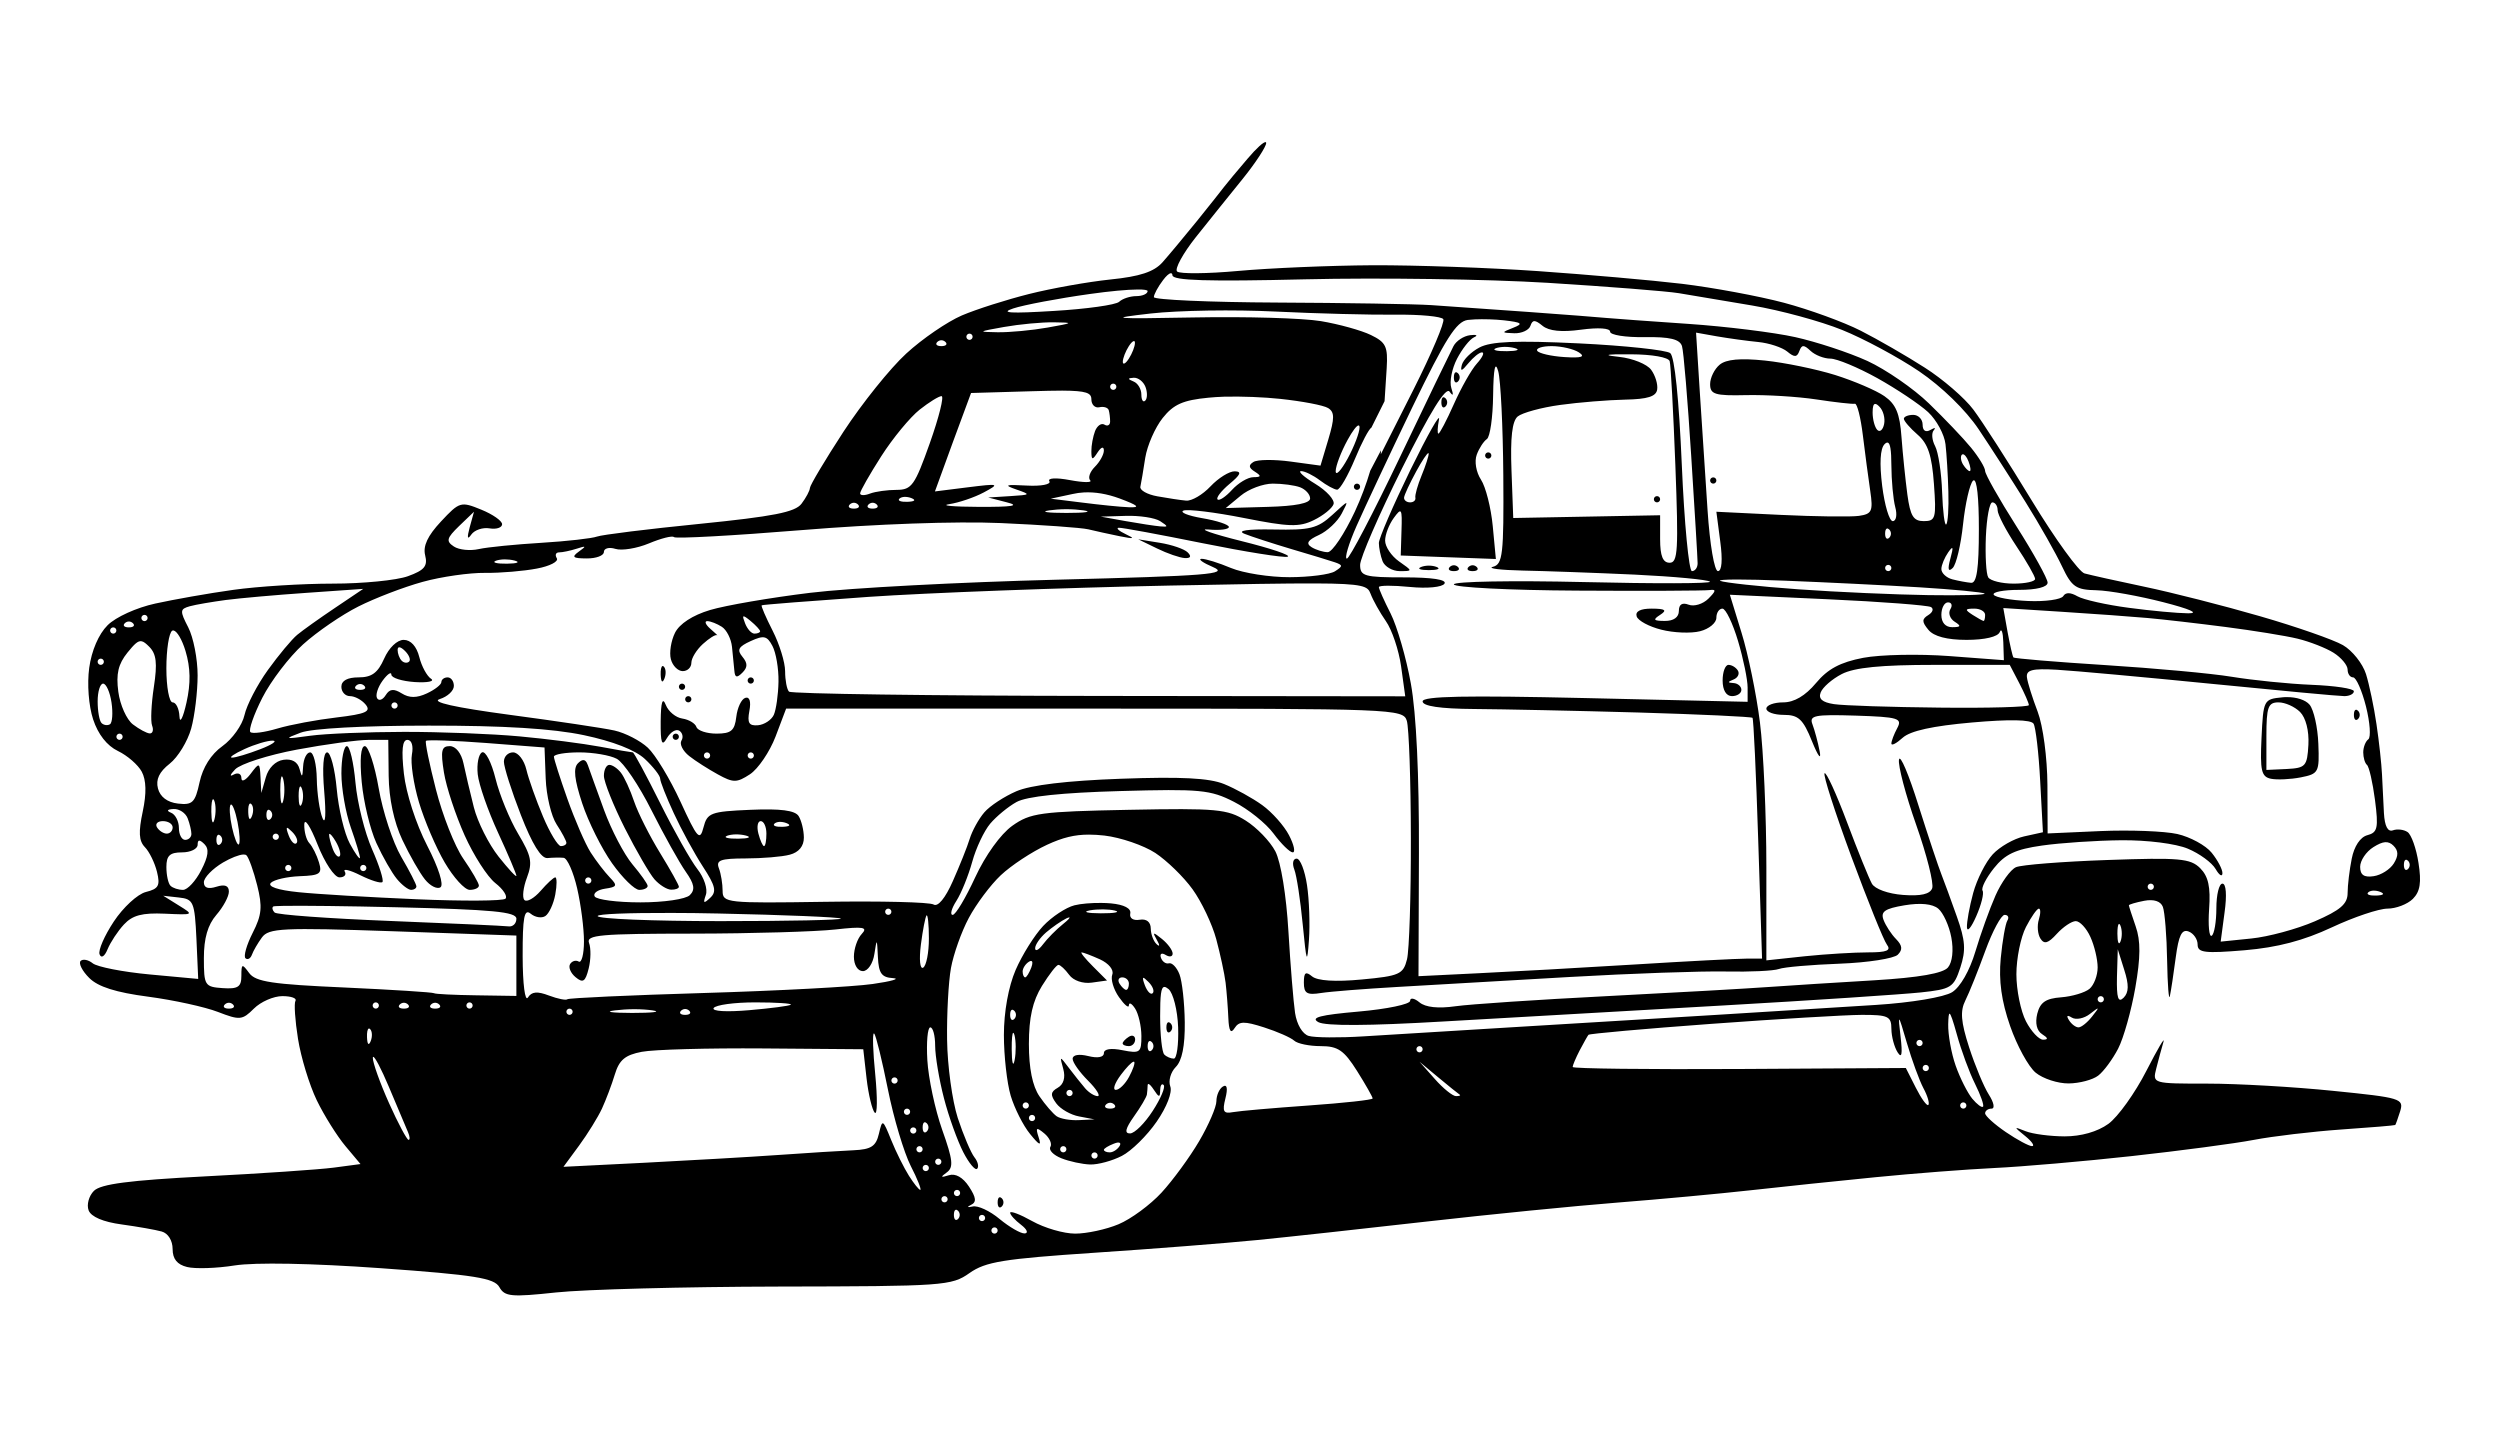<?xml version="1.0"?>
<svg xmlns:rdf="http://www.w3.org/1999/02/22-rdf-syntax-ns#" xmlns="http://www.w3.org/2000/svg" xmlns:cc="http://web.resource.org/cc/" xmlns:dc="http://purl.org/dc/elements/1.1/" id="svg2" viewBox="0 0 400 230" version="1.0">
  <g id="g2181" transform="translate(-.381 -214.12)">
    <path id="path2171" d="m202.91 236.87c-0.29-0.13-1.48 0.94-2.91 2.63-1.64 1.92-3.33 3.94-3.75 4.5-0.42 0.55-2.37 3.03-4.37 5.5-2.01 2.47-4.48 5.44-5.5 6.59-1.37 1.53-3.62 2.27-8.35 2.75-3.55 0.37-9.4 1.41-13 2.32-3.59 0.9-8.43 2.44-10.75 3.43-2.32 1-6.33 3.73-8.9 6.1-2.58 2.36-7.09 7.99-10.04 12.5-2.94 4.51-5.35 8.56-5.37 9s-0.63 1.58-1.35 2.53c-1.02 1.35-4.52 2.03-16.31 3.22-8.25 0.82-15.628 1.74-16.404 2.03-0.775 0.29-4.781 0.75-8.906 1s-8.625 0.69-10 1-3.175 0.14-4-0.41c-1.283-0.85-1.17-1.33 0.844-3.28l2.375-2.28-0.688 2.5c-0.447 1.67-0.369 2.05 0.25 1.16 0.511-0.74 1.846-1.19 2.938-1 1.091 0.18 1.992-0.12 2-0.66s-1.496-1.59-3.344-2.34c-3.254-1.33-3.469-1.28-6.437 1.9-2.132 2.28-2.904 3.92-2.532 5.41 0.431 1.72-0.101 2.38-2.75 3.34-1.81 0.66-7.225 1.19-12.031 1.19s-11.982 0.44-15.937 1c-3.956 0.55-9.565 1.55-12.469 2.19-2.978 0.65-6.309 2.15-7.625 3.47-1.429 1.42-2.561 4.06-2.938 6.81-0.355 2.59-0.086 6.08 0.625 8.25 0.785 2.39 2.218 4.22 3.969 5.06 1.508 0.72 3.221 2.21 3.812 3.31 0.723 1.35 0.781 3.45 0.157 6.38-0.696 3.26-0.626 4.69 0.343 5.69 0.714 0.73 1.585 2.52 1.938 3.96 0.539 2.2 0.259 2.71-1.781 3.22-1.338 0.34-3.638 2.47-5.125 4.72-1.488 2.25-2.526 4.6-2.282 5.25 0.26 0.69 0.805 0.36 1.282-0.81 0.449-1.1 1.628-2.9 2.625-3.97 1.377-1.48 2.929-1.88 6.531-1.72 4.651 0.21 4.703 0.2 2.25-1.31l-2.5-1.56 2.5 0.28c2.34 0.25 2.531 0.69 2.812 6.65l0.282 6.38-7.782-0.72c-4.29-0.4-8.392-1.21-9.093-1.78s-1.569-0.74-1.938-0.38c-0.368 0.37 0.258 1.61 1.375 2.72 1.417 1.42 4.267 2.32 9.438 3 4.077 0.54 9.09 1.64 11.156 2.44 3.491 1.35 3.897 1.32 5.75-0.53 1.097-1.1 3.155-2 4.562-2 1.408 0 2.345 0.34 2.094 0.75-0.25 0.41-0.061 3.16 0.406 6.09 0.468 2.94 1.808 7.35 3 9.82 1.193 2.46 3.268 5.76 4.594 7.34l2.406 2.87-4.281 0.57c-2.355 0.31-11.621 0.94-20.593 1.4-12.149 0.63-16.685 1.22-17.782 2.32-0.81 0.81-1.187 2.22-0.844 3.12 0.397 1.03 2.324 1.85 5.282 2.25 2.564 0.35 5.444 0.86 6.406 1.13 1.026 0.28 1.75 1.45 1.75 2.81 0 1.59 0.732 2.48 2.312 2.87 1.269 0.32 4.698 0.22 7.626-0.25 3.265-0.51 12.281-0.35 23.343 0.44 15.159 1.08 18.191 1.59 19 3.03 0.853 1.53 1.898 1.62 9.094 0.85 4.468-0.48 20.505-0.91 35.625-0.94 26.38-0.05 27.62-0.12 30.5-2.16 2.58-1.82 5.4-2.27 20-3.25 9.35-0.62 21.05-1.54 26-2.03s17.2-1.83 27.22-2.97 23.74-2.5 30.5-3.03 16.33-1.42 21.28-1.97 13.95-1.5 20-2.09c6.05-0.6 14.6-1.26 19-1.47s14.3-1.06 22-1.91 16.48-2.01 19.5-2.59 9.32-1.33 14-1.66c4.68-0.32 8.56-0.65 8.62-0.72 0.07-0.06 0.43-1.06 0.79-2.21 0.61-2.01 0.13-2.16-10.69-3.25-6.23-0.64-15.29-1.16-20.13-1.16-8.79 0-8.82 0-8.21-2.41 0.33-1.32 0.85-3.23 1.15-4.25 0.31-1.01-0.9 1.05-2.72 4.6-1.81 3.55-4.56 7.39-6.09 8.5-1.75 1.26-4.36 2-7 2-2.32-0.01-5.12-0.38-6.22-0.82-1.97-0.78-1.98-0.77-0.06 0.79 1.07 0.87 1.54 1.59 1.06 1.59s-2.37-1.01-4.19-2.25-3.31-2.59-3.31-3 0.47-0.75 1.03-0.75c0.57 0 0.37-0.99-0.44-2.25-0.79-1.24-2.21-4.64-3.15-7.56-1.33-4.11-1.45-5.81-0.6-7.5 0.61-1.21 2.04-4.78 3.19-7.94s2.55-5.75 3.09-5.75c0.55 0 0.75 0.4 0.44 0.91-0.31 0.5-0.79 3.2-1.06 6.03-0.34 3.59 0.11 6.85 1.5 10.84 1.09 3.14 2.93 6.51 4.09 7.47 1.17 0.96 3.56 1.74 5.29 1.72 1.72-0.02 3.84-0.58 4.71-1.25 0.88-0.67 2.31-2.62 3.19-4.31 0.88-1.7 2.11-6.1 2.75-9.75 0.85-4.89 0.87-7.5 0.06-9.82-0.6-1.73-1.09-3.24-1.09-3.37s1.09-0.46 2.44-0.72c1.55-0.3 2.65 0.06 3 0.97 0.3 0.79 0.62 4.65 0.68 8.59 0.07 3.94 0.27 6.51 0.44 5.69 0.18-0.83 0.6-3.6 0.94-6.19 0.47-3.54 0.97-4.57 2.06-4.15 0.8 0.3 1.44 1.24 1.44 2.09 0 1.31 1.15 1.44 7.53 0.91 5.27-0.45 9.43-1.55 13.94-3.66 3.54-1.66 7.55-3 8.91-3 1.35 0 3.19-0.7 4.06-1.56 1.17-1.18 1.39-2.63 0.9-5.75-0.35-2.3-1.14-4.53-1.75-4.94-0.6-0.41-1.65-0.53-2.34-0.28-0.82 0.3-1.32-0.65-1.44-2.75-0.09-1.77-0.23-4.57-0.31-6.22s-0.47-5.25-0.88-8c-0.4-2.75-1.16-6.36-1.68-8.03-0.53-1.67-2.18-3.76-3.69-4.63s-7.47-2.95-13.25-4.62c-5.78-1.68-14.1-3.8-18.5-4.72s-8.71-1.89-9.59-2.13c-0.89-0.24-4.69-5.48-8.44-11.65-3.75-6.18-7.97-12.73-9.35-14.56-1.37-1.84-4.87-4.87-7.78-6.72-2.9-1.86-7.51-4.52-10.25-5.91-2.73-1.39-8.26-3.4-12.28-4.47s-11.36-2.43-16.31-3.03c-4.95-0.59-15.3-1.49-23-2.03s-19.62-0.97-26.5-0.94c-6.88 0.04-16.55 0.46-21.5 0.91s-9.35 0.49-9.78 0.09c-0.43-0.39 0.92-2.88 3-5.5s5.47-6.82 7.53-9.37c2.06-2.56 3.73-5.13 3.72-5.69 0-0.07-0.02-0.11-0.06-0.13zm-15.22 20.97c0.16-0.02 0.27 0.08 0.28 0.32 0.02 0.85 5.55 1.03 21.28 0.65 11.69-0.28 29.13-0.03 38.75 0.56 9.62 0.6 19.08 1.34 21 1.66s7.21 1.21 11.72 1.97 10.98 2.52 14.4 3.91c3.43 1.38 8.98 4.36 12.32 6.62 3.63 2.47 7.45 6.18 9.53 9.28 1.91 2.85 5.3 8.11 7.53 11.69 2.23 3.57 4.84 8.19 5.81 10.25 1.56 3.31 2.24 3.74 5.5 3.81 2.04 0.05 6.84 0.92 10.69 1.91 4.28 1.1 5.83 1.78 4 1.78-1.65-0.01-5.92-0.4-9.5-0.88-3.58-0.47-7.28-1.3-8.22-1.84-1.11-0.64-1.89-0.67-2.28-0.03-0.33 0.54-2.86 0.9-5.62 0.78-2.77-0.12-5.24-0.57-5.5-1-0.27-0.43 1.55-0.78 4.06-0.78 2.78 0 4.56-0.45 4.56-1.16 0-0.63-2.25-4.7-5-9.03s-5-8.31-5-8.84-1.01-2.2-2.25-3.72-4.27-4.69-6.72-7.06c-2.45-2.38-6.9-5.45-9.87-6.82-2.98-1.36-8.17-3.06-11.54-3.81-3.36-0.75-11.07-1.71-17.12-2.12-6.05-0.42-11.9-0.83-13-0.94s-6.78-0.55-12.59-0.97c-5.82-0.42-12.8-0.91-15.5-1.09-2.71-0.18-13.8-0.36-24.66-0.41s-19.75-0.45-19.75-0.87c0-0.43 0.66-1.66 1.47-2.72 0.5-0.67 0.94-1.06 1.22-1.1zm-5.28 2.6c1-0.01 1.59 0.08 1.59 0.25 0 0.44-0.82 0.81-1.81 0.81s-2.23 0.41-2.75 0.91c-0.52 0.49-5.22 1.15-10.44 1.46-6.98 0.43-8.7 0.33-6.5-0.4 1.65-0.55 7.16-1.6 12.25-2.31 3.18-0.45 5.99-0.71 7.66-0.72zm11.28 3.37c3.62-0.06 7.51 0 10.81 0.16 6.6 0.32 15.22 0.54 19.16 0.5 3.93-0.05 7.39 0.28 7.65 0.72 0.27 0.44-1.87 5.49-4.75 11.22l-5.25 10.4 0.03-0.65c-0.7 1.32-1.56 2.99-1.72 3.28-0.59 2.02-1.48 4.43-2.46 6.53-1.68 3.58-3.63 6.51-4.35 6.5-0.71-0.01-1.89-0.37-2.59-0.81-0.93-0.59-0.61-1.12 1.19-1.94 1.35-0.62 2.99-2.17 3.65-3.44 1.18-2.26 1.17-2.23-1.5 0.22-2.38 2.18-3.58 2.46-9.4 2.34-4.23-0.08-5.93 0.18-4.66 0.69 1.1 0.44 4.48 1.54 7.5 2.44 3.02 0.89 6.16 1.84 6.97 2.12 1.29 0.45 1.29 0.62 0 1.44-0.81 0.51-4.07 0.93-7.25 0.94s-7.4-0.65-9.38-1.47c-1.97-0.83-4.09-1.49-4.72-1.47-0.62 0.03 0.23 0.64 1.88 1.34 2.58 1.11-0.9 1.39-25 2-15.4 0.39-33.18 1.32-39.5 2.1-6.32 0.77-13.53 2.01-16 2.75-2.82 0.84-4.91 2.22-5.62 3.65-0.63 1.27-0.94 3.17-0.66 4.22 0.27 1.06 1.14 1.91 1.9 1.91 0.77 0 1.38-0.6 1.38-1.34s0.84-2.09 1.84-3c1.01-0.92 2.02-1.55 2.25-1.41 0.24 0.14-0.23-0.31-1.03-1s-1.02-1.26-0.5-1.25 1.56 0.42 2.32 0.91c0.75 0.48 1.49 1.92 1.62 3.21 0.13 1.3 0.3 3.02 0.38 3.82 0.09 1.1 0.4 1.19 1.28 0.31 0.87-0.87 0.86-1.52 0-2.56-0.91-1.1-0.62-1.61 1.34-2.5 2.1-0.96 2.61-0.84 3.47 0.78 0.56 1.05 1.01 3.62 0.97 5.72s-0.38 4.48-0.75 5.31c-0.38 0.82-1.52 1.57-2.53 1.66-1.45 0.12-1.74-0.37-1.38-2.29 0.29-1.52 0.04-2.32-0.66-2.09-0.61 0.2-1.26 1.56-1.43 3.03-0.26 2.2-0.81 2.69-3.16 2.69-1.57 0-3.02-0.48-3.22-1.06-0.19-0.58-1.2-1.19-2.25-1.35-1.05-0.15-2.24-1.13-2.65-2.18-0.52-1.31-0.79-0.48-0.82 2.59-0.03 3.56 0.19 4.12 1 2.72 0.57-0.98 1.45-1.51 1.97-1.19 0.53 0.33 0.69 1.05 0.35 1.59-0.34 0.55 0.23 1.67 1.25 2.47 1.01 0.8 3.08 2.11 4.59 2.94 2.46 1.35 3 1.36 5.13-0.03 1.3-0.86 3.15-3.58 4.09-6.03l1.69-4.47h49.34c48.02 0 49.37 0.04 49.97 1.94 0.34 1.07 0.64 9.53 0.65 18.78 0.02 9.25-0.26 17.98-0.62 19.4-0.6 2.38-1.2 2.66-7.25 3.22-4.22 0.4-7.09 0.21-7.94-0.5-1.03-0.85-1.31-0.63-1.31 1 0 1.73 0.49 2.02 2.75 1.66 1.51-0.24 7.03-0.67 12.25-0.97s17.6-1.03 27.5-1.59c9.9-0.57 21.15-0.96 25-0.88s7.68-0.1 8.5-0.4c0.82-0.31 5.21-0.68 9.72-0.85s8.7-0.83 9.31-1.44c0.81-0.81 0.72-1.48-0.28-2.5-0.75-0.76-1.65-2.14-2-3.06-0.5-1.33 0.18-1.81 3.34-2.34 2.55-0.43 4.49-0.24 5.41 0.53 0.79 0.66 1.74 2.72 2.09 4.59 0.39 2.05 0.17 3.98-0.53 4.82-0.79 0.94-4.56 1.62-11.84 2.06-5.89 0.35-13.42 0.82-16.72 1.06s-15 0.91-26 1.47-21.91 1.29-24.25 1.62c-2.74 0.39-4.79 0.18-5.75-0.62-0.82-0.68-1.5-0.8-1.5-0.25s-3.7 1.32-8.22 1.72c-6.16 0.54-7.78 0.95-6.47 1.69 1.15 0.64 8.02 0.6 19.97-0.1 10.02-0.58 30.14-1.73 44.72-2.56s28.83-1.79 31.69-2.09c4.85-0.52 5.28-0.76 6.34-3.97 0.92-2.8 0.81-4.33-0.56-8.19-0.93-2.61-2.03-5.65-2.47-6.75s-2.1-6.05-3.66-11c-1.55-4.95-2.94-8.26-3.12-7.34-0.18 0.91 1.05 5.61 2.75 10.43s2.85 9.4 2.56 10.16c-0.36 0.94-1.82 1.27-4.65 1.06-2.4-0.18-4.53-0.95-5-1.81-0.46-0.83-2.26-5.24-3.97-9.81-1.72-4.58-3.34-8.11-3.6-7.85s1.67 6.25 4.28 13.32c2.61 7.06 5.17 13.4 5.69 14.09 0.72 0.95 0.02 1.25-3 1.25-2.19 0-6.74 0.27-10.12 0.62l-6.16 0.66v-14.91c0-8.2-0.46-18.65-1.03-23.18-0.57-4.54-1.9-10.97-2.94-14.32l-1.87-6.09 15.65 0.72c8.62 0.39 16.06 0.97 16.53 1.25s0.28 0.84-0.43 1.28c-1.06 0.65-1.04 1.09 0.03 2.38 0.86 1.03 2.95 1.59 6.09 1.59 2.9 0 5.01-0.49 5.31-1.25 0.28-0.69 0.52 0.04 0.57 1.62l0.09 2.88-8.75-0.66c-4.81-0.36-11-0.24-13.75 0.28-3.68 0.71-5.67 1.77-7.56 4.04-1.7 2.03-3.49 3.09-5.25 3.09-1.47 0-2.69 0.45-2.69 1s1.24 1 2.78 1c2.35 0 3.09 0.67 4.53 4.25 0.96 2.37 1.5 3.07 1.22 1.59-0.28-1.46-0.81-3.41-1.15-4.31-0.56-1.44 0.28-1.62 6.93-1.41 6.84 0.22 7.47 0.43 6.63 2-0.52 0.96-0.94 2.08-0.94 2.47 0 0.4 0.82-0.03 1.81-0.93 1.23-1.11 4.81-1.89 11.07-2.44 6.02-0.53 9.46-0.47 9.87 0.19 0.34 0.55 0.83 4.68 1.06 9.18l0.44 8.19-3 0.66c-1.65 0.36-3.91 1.66-5.03 2.87s-2.53 3.99-3.13 6.19-1.04 4.67-1 5.5c0.05 0.82 0.71 0 1.5-1.81 0.8-1.82 1.26-3.65 1-4.07-0.25-0.41 0.57-2.02 1.82-3.59 1.77-2.23 3.44-3.02 7.68-3.62 2.98-0.43 8.69-0.81 12.69-0.85 4.16-0.04 8.73 0.54 10.66 1.35 1.85 0.77 3.85 2.23 4.44 3.25 0.58 1.01 1.07 1.31 1.09 0.68 0.02-0.62-0.76-2.09-1.72-3.28s-3.44-2.53-5.5-3c-2.06-0.46-7.57-0.67-12.25-0.47l-8.5 0.38-0.03-7.75c-0.03-4.39-0.7-9.45-1.56-11.72-0.84-2.2-1.62-4.68-1.72-5.5-0.15-1.19 0.84-1.45 4.81-1.22 2.75 0.16 13.88 1.17 24.72 2.25s20.4 1.97 21.25 1.97 1.53-0.36 1.53-0.78c0-0.43-3.04-0.88-6.75-1.03s-9.45-0.74-12.75-1.28c-3.3-0.55-12.45-1.38-20.34-1.88-7.9-0.5-14.48-1.05-14.63-1.22-0.14-0.17-0.56-2.01-0.94-4.09l-0.68-3.81 9.28 0.59c5.11 0.32 11.33 0.78 13.81 1s8.1 0.87 12.5 1.44 9.57 1.4 11.5 1.87 4.52 1.48 5.75 2.25 2.25 2 2.25 2.69 0.39 1.25 0.88 1.25c0.48 0 1.41 2.09 2.06 4.66 0.64 2.56 0.81 4.92 0.37 5.25-0.44 0.32-0.81 1.26-0.81 2.09 0 0.82 0.26 1.72 0.59 2 0.34 0.27 0.92 2.8 1.29 5.62 0.58 4.49 0.41 5.2-1.22 5.63-1.14 0.3-2.11 1.77-2.5 3.75-0.36 1.79-0.66 4.26-0.66 5.5 0 1.76-1.15 2.75-5.25 4.53-2.89 1.25-7.46 2.48-10.16 2.75l-4.9 0.5 0.62-4.66c0.39-2.8 0.25-4.62-0.34-4.62-0.54 0-0.97 1.77-0.97 3.94 0 2.16-0.34 4.15-0.75 4.4-0.41 0.26-0.59-1.67-0.41-4.28 0.25-3.53-0.12-5.21-1.43-6.53-1.57-1.56-3.31-1.72-14.85-1.31-7.18 0.25-13.76 0.77-14.62 1.15-0.87 0.38-2.35 2.43-3.28 4.54-0.93 2.1-2.38 6.14-3.22 8.96-0.91 3.05-2.41 5.68-3.72 6.5-1.26 0.79-6.51 1.68-12.22 2.04-5.5 0.34-16.98 1.06-25.5 1.59s-23.15 1.41-32.5 1.97-20.15 1.22-24 1.47c-3.85 0.24-7.77 0.21-8.72-0.07-1-0.29-1.91-1.83-2.19-3.68-0.26-1.75-0.74-7.62-1.06-13.03-0.34-5.78-1.2-11.09-2.09-12.82-0.84-1.61-2.99-3.83-4.75-4.93-2.92-1.83-4.59-2-18.69-1.72-14.21 0.28-15.76 0.5-18.66 2.56-1.86 1.33-4.3 4.72-5.93 8.25-1.53 3.3-3.13 6-3.6 6-0.46 0-0.2-1.01 0.6-2.25 0.79-1.24 1.92-4.05 2.53-6.25 0.6-2.2 1.9-4.94 2.87-6.09 0.98-1.16 2.87-2.73 4.22-3.47 1.63-0.9 7.26-1.49 16.56-1.75 12.82-0.36 14.45-0.21 18.22 1.72 2.28 1.16 5.13 3.44 6.35 5.09 1.21 1.64 2.6 3 3.06 3s0.19-1.24-0.6-2.75c-0.78-1.51-2.71-3.68-4.28-4.81-1.56-1.13-4.32-2.65-6.12-3.38-2.38-0.96-6.88-1.19-16.5-0.84-8.65 0.31-14.43 1.01-16.72 2-1.92 0.83-4.23 2.33-5.12 3.37-0.9 1.04-1.96 2.97-2.35 4.25-0.39 1.29-1.61 4.31-2.69 6.75-1.21 2.74-2.39 4.18-3.09 3.75-0.62-0.38-8.46-0.57-17.44-0.43-15.72 0.24-16.31 0.17-16.31-1.75 0-1.1-0.26-2.73-0.59-3.6-0.51-1.31 0.23-1.58 4.25-1.59 2.67-0.01 5.85-0.26 7.09-0.6 1.45-0.38 2.26-1.37 2.25-2.75-0.01-1.17-0.39-2.72-0.84-3.43-0.58-0.91-2.9-1.21-7.72-1-6.38 0.27-6.9 0.49-7.5 2.81-0.58 2.24-0.97 1.8-3.69-4.13-1.67-3.63-4.02-7.51-5.22-8.62-1.19-1.11-3.59-2.36-5.342-2.75-1.75-0.39-9.263-1.51-16.688-2.5-8.946-1.2-12.741-2.06-11.25-2.53 1.238-0.39 2.25-1.33 2.25-2.1 0-0.76-0.45-1.37-1-1.37s-0.996 0.34-1 0.75-1.044 1.22-2.312 1.81c-1.637 0.76-2.816 0.76-4.032 0-1.277-0.79-1.931-0.73-2.562 0.28-0.466 0.75-1.08 0.98-1.375 0.5-0.295-0.47 0.099-1.75 0.875-2.81s1.405-1.49 1.406-0.97 1.689 1.05 3.75 1.19c2.061 0.13 3.238-0.12 2.594-0.53-0.644-0.42-1.497-1.96-1.875-3.47-0.433-1.72-1.364-2.75-2.5-2.75-1.047 0-2.356 1.26-3.125 3-1.012 2.29-1.994 3-4.094 3-1.783 0-2.75 0.53-2.75 1.5 0 0.82 0.617 1.5 1.375 1.5s1.879 0.59 2.5 1.34c0.923 1.12 0.078 1.51-4.625 2.07-3.167 0.37-7.434 1.16-9.5 1.78-2.066 0.61-4.004 0.87-4.312 0.56-0.309-0.31 0.536-2.77 1.906-5.47 1.369-2.7 4.308-6.55 6.531-8.56s6.212-4.74 8.844-6.06c2.632-1.33 7.256-3.11 10.281-3.94 3.025-0.84 7.525-1.47 10-1.44s6.203-0.29 8.281-0.69c2.078-0.39 3.51-1.13 3.188-1.65-0.323-0.53-0.163-0.94 0.375-0.94 0.537 0 1.805-0.27 2.812-0.59 1.524-0.5 1.592-0.43 0.344 0.46-1.216 0.88-0.979 1.09 1.25 1.1 1.512 0.01 2.75-0.45 2.75-1.03 0-0.59 0.832-0.82 1.844-0.5 1.011 0.32 3.436-0.07 5.376-0.88s3.73-1.27 4-1 9.47-0.23 20.4-1.12c11.89-0.98 24.71-1.44 31.88-1.13 6.6 0.29 12.9 0.74 14 1 1.1 0.27 3.35 0.76 5 1.1 2.35 0.47 2.57 0.42 1-0.32-1.1-0.52-1.61-0.99-1.12-1.03 0.48-0.04 6.52 1.08 13.4 2.47 6.89 1.39 13.02 2.37 13.63 2.16 0.6-0.22-2.73-1.34-7.41-2.5-4.68-1.17-7.04-2.01-5.25-1.85 1.79 0.17 3.25-0.02 3.25-0.4 0-0.39-1.91-1.01-4.25-1.41s-3.68-0.96-3-1.22 5.02 0.27 9.66 1.19c7.17 1.42 8.84 1.49 11.18 0.34 1.52-0.74 2.94-1.89 3.16-2.56s-1.11-2.14-2.94-3.25-2.83-2.03-2.25-2.03 1.93 0.66 3 1.47 2.31 1.48 2.75 1.5c0.45 0.02 1.73-2.22 2.88-4.97 1.07-2.59 2.2-4.73 2.62-4.97 0.64-1.29 1.1-2.19 2.1-4.22 0.13-1.93 0.26-3.98 0.34-5.28 0.21-3.47-0.12-4.14-2.53-5.31-1.52-0.74-5.12-1.74-8-2.22s-11.97-0.75-20.22-0.59c-13.23 0.25-14.06 0.17-7-0.63 2.2-0.25 5.56-0.41 9.19-0.47zm42.69 1.41c1.34-0.06 3.18-0.01 4.62 0.15 2.9 0.33 3.16 0.54 1.5 1.19-1.93 0.76-1.93 0.81 0.16 0.88 1.19 0.04 2.36-0.5 2.59-1.19 0.34-1 0.72-1 1.94 0 1.01 0.83 3.06 1.05 6.15 0.62 2.76-0.37 4.66-0.26 4.66 0.32 0 0.53 2.47 0.92 5.5 0.87 4.07-0.06 5.65 0.33 6 1.44 0.26 0.82 0.91 8.7 1.47 17.5s1.03 16.56 1.03 17.25-0.41 1.25-0.91 1.25c-0.49 0-1.22-7.66-1.62-17-0.45-10.51-1.15-17.32-1.85-17.88-0.61-0.49-7.2-1.2-14.62-1.56-10.12-0.49-14.09-0.31-15.91 0.66-1.33 0.7-2.59 1.95-2.81 2.78-0.29 1.11-0.03 1.05 1.03-0.25 0.79-0.96 1.75-1.75 2.19-1.75s0.08 0.8-0.81 1.78-2.54 3.91-3.69 6.5-2.27 4.72-2.47 4.72-0.15-1.01 0.09-2.25c0.25-1.24-1.81 2.41-4.59 8.09-2.77 5.69-5.03 10.93-5.03 11.66s0.26 2.04 0.59 2.91c0.34 0.87 1.59 1.59 2.75 1.59 2.11 0 2.09-0.01-0.12-1.56-1.22-0.86-2.22-2.35-2.22-3.32 0-0.96 0.62-2.58 1.38-3.62 1.25-1.72 1.36-1.56 1.24 2.03l-0.12 3.97 7.59 0.28 7.63 0.28-0.5-5.28c-0.28-2.91-1.12-6.25-1.88-7.41-0.78-1.2-1.08-2.92-0.68-4 0.38-1.04 1.11-2.15 1.62-2.5 0.51-0.34 0.96-3.49 1-7 0.06-4.33 0.33-5.57 0.81-3.87 0.4 1.37 0.76 8.86 0.82 16.66 0.09 12.71-0.09 14.24-1.66 14.65-0.96 0.25 1.17 0.52 4.75 0.6 3.58 0.07 11.66 0.36 17.97 0.65 6.31 0.3 11.71 0.82 12 1.13s-8.81 0.33-20.22 0.06-20.75-0.1-20.75 0.37c0 0.48 8.89 0.94 19.75 1 10.86 0.07 20.39 0.02 21.16-0.09 1.1-0.15 1.05 0.14-0.19 1.38-0.87 0.86-2.29 1.3-3.16 0.96-1.03-0.39-1.56-0.05-1.56 1 0 1.01-0.84 1.61-2.25 1.6-1.82-0.01-1.96-0.19-0.75-0.97 1.16-0.75 0.85-0.99-1.34-1-1.83-0.01-2.67 0.45-2.41 1.25 0.23 0.69 1.99 1.63 3.94 2.12 1.94 0.5 4.73 0.62 6.19 0.25 1.45-0.36 2.62-1.34 2.62-2.15 0-0.82 0.44-1.47 0.97-1.47s1.65 2.34 2.5 5.19 1.53 6.18 1.53 7.43v2.29l-26-0.6c-19.13-0.44-26-0.31-26 0.53 0 0.76 2.78 1.18 8.25 1.22 4.54 0.03 16.35 0.28 26.25 0.56 9.9 0.29 18.12 0.68 18.28 0.85 0.17 0.16 0.57 8.89 0.91 19.4l0.62 19.13h-2.5c-1.37 0-9.43 0.41-17.9 0.94-8.48 0.52-19.73 1.15-25 1.4l-9.57 0.47 0.07-19.65c0.04-12.53-0.42-22.38-1.29-27.16-0.74-4.13-2.21-9.18-3.24-11.22-1.04-2.04-1.88-3.93-1.88-4.22s2.22-0.3 4.94-0.03c2.79 0.28 5.21 0.04 5.56-0.53 0.4-0.64-1.95-1-6.44-1-6.38 0-7.06-0.2-7.06-2 0-1.1 3.03-8.06 6.72-15.47 4.51-9.05 7-13.06 7.59-12.25 0.58 0.8 0.67 0.6 0.28-0.59-0.32-1 0.1-3.09 0.91-4.66 0.81-1.56 2.02-3.12 2.72-3.44 0.7-0.31 0.41-0.47-0.63-0.34s-2.22 0.92-2.65 1.75c-0.43 0.82-4.3 8.81-8.56 17.75-4.27 8.94-8.09 16.25-8.5 16.25-0.42 0 0.28-2.36 1.56-5.25s5.28-11.42 8.9-18.94c5.33-11.03 7.04-13.74 8.88-14 0.31-0.04 0.71-0.07 1.16-0.09zm-67.38 0.47c3.24 0.04 3.17 0.1-1 0.84-2.48 0.44-6.08 0.78-8 0.75-3.24-0.05-3.17-0.1 1-0.84 2.48-0.44 6.08-0.78 8-0.75zm102.75 1.65l3.37 0.6c1.86 0.32 4.81 0.73 6.57 0.9 1.75 0.17 3.85 0.87 4.65 1.53 1.15 0.96 1.57 0.93 1.94-0.09 0.38-1.03 0.72-1.03 1.78-0.03 0.73 0.69 2.17 1.25 3.19 1.25s4.4 1.4 7.5 3.12c3.1 1.73 6.76 4.18 8.13 5.44 1.36 1.27 2.6 3.58 2.78 5.13 0.18 1.54 0.39 4.96 0.46 7.59 0.08 2.63-0.08 4.99-0.34 5.25s-0.55-2.06-0.66-5.16c-0.1-3.09-0.61-6.41-1.12-7.37s-0.61-2.1-0.22-2.53c0.39-0.44 0.16-0.46-0.53-0.06-0.77 0.44-1.25 0.12-1.25-0.85 0-0.86-0.68-1.56-1.5-1.56s-1.5 0.28-1.5 0.62c0 0.35 0.98 1.49 2.19 2.54 1.67 1.44 2.29 3.32 2.62 7.87 0.4 5.5 0.27 5.97-1.62 5.97-1.67 0-2.16-0.81-2.63-4.25-0.31-2.34-0.74-6.48-0.94-9.19-0.27-3.81-0.9-5.28-2.74-6.56-1.31-0.91-4.86-2.43-7.88-3.38-3.02-0.94-8.06-1.98-11.22-2.31-3.93-0.41-6.21-0.21-7.25 0.66-0.84 0.69-1.53 2.1-1.53 3.12 0 1.62 0.76 1.87 5.75 1.75 3.16-0.07 8.23 0.23 11.25 0.69s5.79 0.77 6.16 0.69c0.36-0.09 0.93 2.19 1.28 5.06 0.34 2.87 0.89 6.86 1.18 8.88 0.48 3.26 0.26 3.7-1.81 4-1.28 0.18-6.92 0.11-12.56-0.16l-10.25-0.5 0.62 4.75c0.4 2.95 0.26 4.75-0.37 4.75-0.57 0-1.3-4.27-1.66-9.75-0.35-5.36-0.91-13.94-1.25-19.06l-0.59-9.35zm-116.25 0.16c0.28 0 0.5 0.22 0.5 0.5 0 0.27-0.22 0.5-0.5 0.5s-0.5-0.23-0.5-0.5c0-0.28 0.22-0.5 0.5-0.5zm-4.5 1.06c0.24 0 0.47 0.1 0.66 0.28 0.36 0.37 0.07 0.66-0.66 0.66s-1.02-0.29-0.66-0.66c0.19-0.18 0.42-0.28 0.66-0.28zm30.81 0.13c0.11-0.01 0.16 0.1 0.16 0.31 0 0.55-0.44 1.67-0.97 2.5-0.53 0.82-0.97 1.05-0.97 0.5s0.44-1.68 0.97-2.5c0.33-0.52 0.64-0.81 0.81-0.81zm66.88 0.81c1.54 0.01 3.49 0.46 4.31 1 1.09 0.71 0.46 0.93-2.34 0.75-2.12-0.14-4.06-0.59-4.32-1-0.25-0.41 0.8-0.76 2.35-0.75zm-7.57 0.12c0.55 0 1.11 0.06 1.6 0.19 0.97 0.26 0.43 0.48-1.22 0.5s-2.46-0.19-1.78-0.47c0.34-0.13 0.86-0.21 1.4-0.22zm17.82 1.19c0.58-0.01 1.38 0 2.4 0 3.35 0.01 6 0.47 6.19 1.1 0.18 0.6 0.58 8.11 0.91 16.68 0.51 13.54 0.41 15.57-0.91 15.57-1.09 0-1.53-1.06-1.53-3.79v-3.81l-11.75 0.22-11.75 0.22-0.28-7.59c-0.2-5.29 0.1-7.92 1-8.66 0.71-0.58 3.76-1.43 6.78-1.84 3.02-0.42 7.71-0.79 10.41-0.85 3.59-0.07 4.96-0.5 5.12-1.62 0.13-0.85-0.31-2.26-0.97-3.16-0.65-0.89-2.95-1.83-5.12-2.06-2.07-0.22-2.26-0.36-0.5-0.41zm-25.66 2.88c-0.18 0.06-0.28 0.35-0.28 0.81 0 0.73 0.29 1.02 0.66 0.66 0.36-0.37 0.36-0.95 0-1.32-0.14-0.13-0.27-0.19-0.38-0.15zm-51.5 0.87c0.71-0.04 1.55 0.62 1.88 1.47 0.32 0.85 0.31 1.85-0.04 2.19-0.34 0.34-0.62-0.1-0.62-0.97s-0.56-1.82-1.25-2.09c-0.98-0.4-0.97-0.54 0.03-0.6zm-3.28 0.94c0.28 0 0.5 0.22 0.5 0.5 0 0.27-0.22 0.5-0.5 0.5s-0.5-0.23-0.5-0.5c0-0.28 0.22-0.5 0.5-0.5zm-8.16 1.12c3.87 0.02 4.66 0.37 4.66 1.38 0 0.87 0.58 1.44 1.28 1.28 0.71-0.16 1.38 0.06 1.5 0.47s0.22 1.23 0.22 1.81-0.41 0.81-0.91 0.5c-0.49-0.3-1.16 0.17-1.5 1.03-0.33 0.87-0.6 2.3-0.59 3.22 0.01 1.44 0.16 1.49 1 0.19 0.57-0.88 0.99-1 1-0.31 0.01 0.64-0.64 1.82-1.44 2.62s-1.13 1.77-0.75 2.16c0.39 0.39-1.07 0.37-3.22-0.03-2.27-0.43-3.64-0.34-3.31 0.18 0.31 0.5-1.33 0.82-3.62 0.69-3.45-0.19-3.73-0.09-1.66 0.63 2.36 0.82 2.31 0.85-1 1.06l-3.5 0.22 3 0.78c2.14 0.54 0.85 0.74-4.5 0.72-4.12-0.02-6.24-0.21-4.72-0.44s4-1.07 5.5-1.87c2.61-1.4 2.48-1.45-2.56-0.82l-5.25 0.66 2.87-7.88 2.91-7.87 9.63-0.28c2.05-0.06 3.68-0.1 4.96-0.1zm-19.31 0.88c0.43 0-0.41 3.38-1.87 7.5-2.41 6.79-2.9 7.49-5.32 7.5-1.46 0-3.38 0.26-4.25 0.59-0.87 0.34-1.59 0.33-1.59-0.03s1.52-3.03 3.38-5.94c1.85-2.9 4.64-6.27 6.15-7.46 1.52-1.2 3.07-2.16 3.5-2.16zm45.22 0.09c2.81-0.07 6.36 0.07 8.97 0.35 3.48 0.37 6.94 1.02 7.66 1.47 1.05 0.65 1.05 1.6 0.03 5.03l-1.25 4.18-4.78-0.65c-2.63-0.36-5.31-0.33-5.94 0.06-0.84 0.52-0.77 0.94 0.22 1.56 1.08 0.69 1.02 0.87-0.25 0.88-0.88 0.01-2.41 0.93-3.41 2.03s-2.05 1.8-2.31 1.53c-0.27-0.26 0.59-1.37 1.9-2.47 1.78-1.48 2.02-2 0.85-2.03-0.87-0.02-2.62 1.07-3.88 2.41-1.25 1.33-3 2.36-3.9 2.28-0.91-0.08-2.98-0.4-4.6-0.69s-2.84-0.98-2.72-1.53c0.13-0.55 0.47-2.64 0.78-4.63 0.32-1.99 1.58-4.85 2.79-6.37 1.74-2.19 3.26-2.86 7.34-3.25 0.71-0.07 1.56-0.13 2.5-0.16zm35.03 0.1c-0.18 0.06-0.28 0.35-0.28 0.81 0 0.73 0.29 1.02 0.66 0.66 0.36-0.37 0.36-0.95 0-1.32-0.14-0.13-0.27-0.19-0.38-0.15zm69.13 1.06c0.17-0.01 0.39 0.14 0.68 0.44 0.61 0.6 0.94 1.85 0.75 2.78s-0.68 1.35-1.09 0.94c-0.41-0.42-0.75-1.67-0.75-2.79 0-0.92 0.12-1.36 0.41-1.37zm-82.66 3.44c0.1 0 0.16 0.1 0.16 0.31 0 0.82-0.86 3.07-1.91 5-1.05 1.92-1.91 2.82-1.91 2 0-0.83 0.86-3.08 1.91-5 0.79-1.44 1.46-2.32 1.75-2.31zm84.66 2.75c0.41 0.08 0.58 1.19 0.59 3.59 0.01 2.45 0.29 5.48 0.62 6.72 0.34 1.24 0.15 2.25-0.4 2.25s-1.3-2.54-1.69-5.63c-0.45-3.62-0.32-5.98 0.38-6.68 0.19-0.2 0.36-0.28 0.5-0.25zm-63.91 1.56c-0.28 0-0.5 0.22-0.5 0.5 0 0.27 0.22 0.5 0.5 0.5s0.5-0.23 0.5-0.5c0-0.28-0.22-0.5-0.5-0.5zm-9.59 0.12c0.02 0 0.06 0.02 0.06 0.07 0.02 0.37-0.49 1.95-1.13 3.5s-1.09 3.15-1 3.56-0.29 0.75-0.84 0.75-0.99-0.34-0.97-0.75 0.92-2.33 1.97-4.25c0.92-1.69 1.71-2.86 1.91-2.88zm85.47 0.19c0.27-0.07 0.68 0.38 0.96 1.13 0.33 0.85 0.42 1.56 0.19 1.56-0.22 0-0.7-0.48-1.06-1.06-0.36-0.59-0.45-1.3-0.19-1.57 0.03-0.03 0.06-0.05 0.1-0.06zm-39.88 3.69c-0.28 0-0.5 0.22-0.5 0.5 0 0.27 0.22 0.5 0.5 0.5s0.5-0.23 0.5-0.5c0-0.28-0.22-0.5-0.5-0.5zm41.66 0.47c0.52-0.16 0.84 2.69 0.84 7.81 0 6.36-0.34 8.68-1.25 8.59-0.69-0.06-2.04-0.31-3-0.56s-1.76-1.01-1.75-1.65c0.01-0.65 0.52-1.84 1.09-2.66 0.81-1.15 0.87-0.91 0.35 1-0.47 1.71-0.34 2.19 0.37 1.5 0.57-0.55 1.31-3.7 1.66-7s1.07-6.45 1.59-6.97c0.04-0.04 0.06-0.05 0.1-0.06zm-112.13 0.53c1.55 0 3.51 0.26 4.38 0.59 0.87 0.34 1.59 1.14 1.59 1.78 0 0.77-2.34 1.23-6.75 1.35l-6.75 0.19 2.38-1.97c1.29-1.08 3.61-1.94 5.15-1.94zm13.47 0c-0.28 0-0.5 0.22-0.5 0.5 0 0.27 0.22 0.5 0.5 0.5s0.5-0.23 0.5-0.5c0-0.28-0.22-0.5-0.5-0.5zm-43.72 1.41c1.81-0.1 3.73 0.23 5.72 0.96 3.03 1.13 3.4 1.48 1.5 1.41-1.38-0.05-4.75-0.4-7.5-0.75l-5-0.62 3.5-0.75c0.58-0.13 1.18-0.22 1.78-0.25zm91.72 0.59c-0.28 0-0.5 0.22-0.5 0.5 0 0.27 0.22 0.5 0.5 0.5s0.5-0.23 0.5-0.5c0-0.28-0.22-0.5-0.5-0.5zm-120.41 0.12c0.35-0.01 0.74 0.05 1.1 0.19 0.8 0.32 0.57 0.55-0.6 0.6-1.05 0.04-1.64-0.17-1.31-0.5 0.17-0.17 0.47-0.27 0.81-0.29zm174.07 0.88c0.45 0 0.84 0.56 0.84 1.25s1.35 3.27 3 5.75c1.65 2.47 3 4.84 3 5.25s-1.54 0.75-3.44 0.75c-1.89 0-3.72-0.46-4.06-1s-0.5-3.47-0.38-6.5c0.13-3.03 0.58-5.5 1.04-5.5zm-182.16 0.06c0.24 0 0.47 0.1 0.66 0.28 0.36 0.37 0.07 0.66-0.66 0.66s-1.02-0.29-0.66-0.66c0.19-0.18 0.42-0.28 0.66-0.28zm3 0c0.24 0 0.47 0.1 0.66 0.28 0.36 0.37 0.07 0.66-0.66 0.66s-1.02-0.29-0.66-0.66c0.19-0.18 0.42-0.28 0.66-0.28zm31 1.03c1 0 1.99 0.08 2.75 0.19 1.51 0.23 0.27 0.41-2.75 0.41s-4.26-0.18-2.75-0.41c0.76-0.11 1.75-0.19 2.75-0.19zm9.5 1.07c2.2-0.07 4.68 0.31 5.5 0.84 1.33 0.86 1.33 0.96 0 0.84-0.82-0.07-3.3-0.45-5.5-0.84l-4-0.72 4-0.12zm121.78 2.03c0.11-0.04 0.24 0.02 0.38 0.15 0.36 0.37 0.36 0.95 0 1.32-0.37 0.36-0.66 0.07-0.66-0.66 0-0.46 0.1-0.75 0.28-0.81zm-119.78 1.72l3 1.46c1.65 0.81 3.64 1.49 4.44 1.54 0.95 0.05 1.11-0.27 0.47-0.91-0.54-0.54-2.53-1.22-4.44-1.53l-3.47-0.56zm-101.38 3.21c0.544 0 1.107 0.06 1.594 0.19 0.973 0.26 0.431 0.48-1.219 0.5s-2.458-0.19-1.781-0.47c0.338-0.13 0.862-0.21 1.406-0.22zm221.38 0.88c0.28 0 0.5 0.22 0.5 0.5 0 0.27-0.22 0.5-0.5 0.5s-0.5-0.23-0.5-0.5c0-0.28 0.22-0.5 0.5-0.5zm-69.5 0.06c-0.24 0-0.47 0.1-0.66 0.28-0.36 0.37-0.07 0.66 0.66 0.66s1.02-0.29 0.66-0.66c-0.19-0.18-0.42-0.28-0.66-0.28zm3 0c-0.24 0-0.47 0.1-0.66 0.28-0.36 0.37-0.07 0.66 0.66 0.66s1.02-0.29 0.66-0.66c-0.19-0.18-0.42-0.28-0.66-0.28zm-7 0.06c-0.45 0-0.91 0.08-1.25 0.22-0.69 0.28-0.13 0.5 1.25 0.5s1.94-0.22 1.25-0.5c-0.34-0.14-0.8-0.22-1.25-0.22zm49.22 2.22c1.88 0 4.62 0.06 7.78 0.19 6.32 0.25 16 0.72 21.5 1.06s10.18 0.79 10.41 1c0.23 0.22-3.82 0.33-9 0.25s-14.52-0.48-20.79-0.93c-6.26-0.45-11.88-1.07-12.5-1.35-0.3-0.14 0.72-0.21 2.6-0.22zm-67.38 0.63c7.79 0.02 8.39 0.47 8.82 1.62 0.39 1.05 1.5 3.03 2.46 4.41 0.97 1.37 2.07 4.63 2.44 7.25l0.66 4.78-48.97-0.06c-26.94-0.03-49.28-0.34-49.63-0.69-0.34-0.35-0.62-1.81-0.62-3.25s-0.91-4.36-2-6.5-1.88-3.97-1.75-4.06c0.13-0.1 7.83-0.7 17.09-1.35 9.27-0.64 30.97-1.46 48.22-1.81 11.36-0.23 18.61-0.36 23.28-0.34zm-152.34 0.87l-4.5 3.03c-2.475 1.66-5.196 3.6-6.062 4.32-0.867 0.71-2.979 3.25-4.688 5.62s-3.396 5.61-3.75 7.22-1.952 3.84-3.531 4.97c-1.829 1.3-3.145 3.41-3.657 5.78-0.706 3.27-1.138 3.68-3.468 3.41-1.693-0.2-2.838-1.07-3.188-2.41-0.378-1.45 0.207-2.66 1.875-3.97 1.326-1.04 2.872-3.59 3.438-5.62 0.566-2.04 1.028-5.86 1.031-8.5s-0.679-6.1-1.5-7.69c-1.363-2.64-1.342-2.93 0.25-3.38 0.958-0.27 3.55-0.7 5.75-1 2.2-0.29 8.05-0.81 13-1.15l9-0.63zm253.56 2.16c0.58 0 0.76 0.48 0.38 1.09s-0.07 1.52 0.68 2c1.09 0.69 1.01 0.87-0.37 0.88-1.09 0.01-1.75-0.73-1.75-1.97 0-1.1 0.48-2 1.06-2zm4.19 1c0.96-0.01 1.75 0.45 1.75 1s-0.11 0.98-0.25 0.97-0.93-0.44-1.75-0.97c-1.28-0.83-1.25-0.99 0.25-1zm-292.75 1c0.275 0 0.5 0.22 0.5 0.5 0 0.27-0.225 0.5-0.5 0.5s-0.5-0.23-0.5-0.5c0-0.28 0.225-0.5 0.5-0.5zm95.84 0.25c0.13-0.06 0.49 0.19 1.13 0.72 0.84 0.69 1.53 1.45 1.53 1.65 0 0.21-0.42 0.38-0.91 0.38s-1.15-0.75-1.5-1.66c-0.26-0.68-0.38-1.04-0.25-1.09zm-98.34 0.81c0.242 0 0.473 0.1 0.656 0.28 0.367 0.37 0.077 0.66-0.656 0.66s-1.023-0.29-0.656-0.66c0.183-0.18 0.414-0.28 0.656-0.28zm-2.5 0.94c0.275 0 0.5 0.22 0.5 0.5 0 0.27-0.225 0.5-0.5 0.5s-0.5-0.23-0.5-0.5c0-0.28 0.225-0.5 0.5-0.5zm9.656 0.5c0.54 0.09 1.354 1.44 1.906 3.28 0.805 2.69 0.852 5.13 0.157 8.25-0.545 2.45-1.066 3.46-1.125 2.22s-0.544-2.25-1.094-2.25-1-2.45-1-5.44 0.414-5.71 0.938-6.03c0.065-0.04 0.141-0.04 0.218-0.03zm-5.125 1.72c0.356 0.06 0.719 0.37 1.219 0.87 1.158 1.16 1.328 2.63 0.75 6.44-0.412 2.72-0.548 5.49-0.281 6.19 0.266 0.69 0.096 1.27-0.375 1.25-0.472-0.02-1.679-0.67-2.688-1.44-1.009-0.76-2.06-3.1-2.344-5.22-0.386-2.88-0.008-4.45 1.469-6.28 1.096-1.35 1.658-1.92 2.25-1.81zm41.281 0.97c0.207 0.02 0.517 0.23 0.876 0.59 0.65 0.65 0.94 1.4 0.656 1.69-0.284 0.28-0.821 0.24-1.188-0.13-0.366-0.36-0.656-1.15-0.656-1.72 0-0.31 0.106-0.46 0.312-0.43zm-47.812 1.81c0.275 0 0.5 0.22 0.5 0.5 0 0.27-0.225 0.5-0.5 0.5s-0.5-0.23-0.5-0.5c0-0.28 0.225-0.5 0.5-0.5zm260.44 1c-0.52 0-0.94 1.12-0.94 2.5 0 1.55 0.57 2.5 1.5 2.5 0.82 0 1.5-0.45 1.5-1s-0.56-1.05-1.25-1.09c-0.99-0.07-1-0.16 0-0.57 0.69-0.28 1-0.93 0.69-1.43-0.31-0.51-0.98-0.91-1.5-0.91zm33 0h12l1.53 2.94c0.84 1.62 1.53 3.19 1.53 3.5 0 0.3-6.41 0.49-14.25 0.4-7.84-0.08-15.46-0.33-16.94-0.56-1.88-0.29-2.52-0.85-2.12-1.87 0.31-0.82 1.82-2.14 3.37-2.94 2.03-1.05 6.28-1.47 14.88-1.47zm-203.56 0.19c-0.21 0.07-0.32 0.61-0.29 1.4 0.05 1.17 0.28 1.39 0.6 0.6 0.29-0.73 0.24-1.58-0.1-1.91-0.08-0.08-0.15-0.12-0.21-0.09zm14.12 1.81c-0.28 0-0.5 0.22-0.5 0.5 0 0.27 0.22 0.5 0.5 0.5s0.5-0.23 0.5-0.5c0-0.28-0.22-0.5-0.5-0.5zm-103.62 1c0.488 0 1.098 1.36 1.344 3.03 0.245 1.67 0.131 3.23-0.25 3.47-0.382 0.24-0.992 0.16-1.344-0.19s-0.625-1.91-0.625-3.47 0.387-2.84 0.875-2.84zm92.625 0c-0.28 0-0.5 0.22-0.5 0.5 0 0.27 0.22 0.5 0.5 0.5s0.5-0.23 0.5-0.5c0-0.28-0.22-0.5-0.5-0.5zm-51.5 0.06c0.242 0 0.473 0.1 0.656 0.28 0.367 0.37 0.077 0.66-0.656 0.66s-1.023-0.29-0.656-0.66c0.183-0.18 0.414-0.28 0.656-0.28zm52.5 1.94c-0.28 0-0.5 0.22-0.5 0.5 0 0.27 0.22 0.5 0.5 0.5s0.5-0.23 0.5-0.5c0-0.28-0.22-0.5-0.5-0.5zm255.75 0.16c-0.22 0-0.43 0-0.66 0.03-3.04 0.29-3.08 0.38-3.37 6.47-0.25 5.26-0.03 6.24 1.5 6.56 0.99 0.2 3.13 0.1 4.78-0.22 2.87-0.57 2.99-0.81 2.81-5.38-0.1-2.62-0.73-5.43-1.4-6.25-0.64-0.76-2.09-1.23-3.66-1.21zm-302.75 0.84c0.275 0 0.5 0.22 0.5 0.5 0 0.27-0.225 0.5-0.5 0.5s-0.5-0.23-0.5-0.5c0-0.28 0.225-0.5 0.5-0.5zm301.44 0c1.06 0 2.59 0.69 3.44 1.53 0.92 0.92 1.46 3 1.34 5.25-0.19 3.45-0.46 3.72-3.47 3.88l-3.25 0.15v-5.4c0-4.68 0.27-5.41 1.94-5.41zm12.34 1.19c-0.18 0.06-0.28 0.35-0.28 0.81 0 0.73 0.29 1.02 0.66 0.66 0.36-0.37 0.36-0.95 0-1.32-0.14-0.13-0.27-0.19-0.38-0.15zm-308.28 2.53c11.991-0.01 19.791 0.47 24.812 1.53 4.641 0.98 8.218 2.37 9.748 3.81 1.33 1.25 2.44 2.67 2.44 3.13s0.98 2.95 2.19 5.56c1.2 2.61 3.3 6.45 4.65 8.53 2.02 3.09 2.23 4.01 1.16 5-1.04 0.97-1.16 0.88-0.69-0.47 0.33-0.94-0.28-2.77-1.34-4.12-1.05-1.34-3.74-6.09-5.97-10.57-2.23-4.47-4.19-8.12-4.38-8.12-0.18 0-2.557-0.4-5.245-0.91-2.688-0.5-8.475-1.25-12.875-1.65-4.4-0.41-12.725-0.73-18.5-0.72s-12.525 0.28-15 0.62c-4.121 0.57-4.248 0.53-1.5-0.5 1.796-0.67 10.026-1.12 20.5-1.12zm-49.5 1.28c0.275 0 0.5 0.22 0.5 0.5 0 0.27-0.225 0.5-0.5 0.5s-0.5-0.23-0.5-0.5c0-0.28 0.225-0.5 0.5-0.5zm89 0c-0.28 0-0.5 0.22-0.5 0.5 0 0.27 0.22 0.5 0.5 0.5s0.5-0.23 0.5-0.5c0-0.28-0.22-0.5-0.5-0.5zm-49.125 1h3.125l0.062 5.75c0.046 3.64 0.843 7.4 2.188 10.25 1.166 2.47 2.804 5.33 3.625 6.34 0.821 1.02 1.925 1.59 2.469 1.25 0.583-0.36-0.28-3.11-2.125-6.68-1.793-3.48-3.377-8.39-3.719-11.5-0.418-3.81-0.253-5.41 0.562-5.41 0.682 0 0.981 0.97 0.719 2.34-0.246 1.29 0.259 4.71 1.125 7.63 0.866 2.91 2.721 7.26 4.125 9.65 1.405 2.4 3.198 4.38 4 4.38s1.469-0.31 1.469-0.69-1.129-2.33-2.5-4.31-3.328-6.96-4.375-11.06-1.774-7.59-1.594-7.78c0.181-0.2 4.531-0.05 9.657 0.34l9.312 0.72 0.188 4.97c0.101 2.73 0.889 6.03 1.75 7.34 0.86 1.31 1.562 2.64 1.562 2.94 0 0.29-0.393 0.53-0.875 0.53s-1.778-2.14-2.875-4.75-2.3-5.99-2.656-7.5-1.311-2.75-2.125-2.75c-0.815 0-1.469 0.66-1.469 1.5 0 0.83 1.22 4.68 2.719 8.53 1.808 4.65 3.238 6.97 4.25 6.88 0.838-0.08 2.01-0.1 2.593-0.04 0.584 0.07 1.553 2.27 2.157 4.88 0.603 2.61 1.097 6.44 1.093 8.5-0.003 2.06-0.386 3.5-0.843 3.22-0.458-0.28-1.068-0.09-1.375 0.4-0.307 0.5 0.078 1.44 0.875 2.1 1.187 0.98 1.561 0.74 2.093-1.38 0.357-1.42 0.38-3.26 0.063-4.09-0.499-1.3 1.753-1.49 16.655-1.5 9.47-0.01 19.7-0.32 22.72-0.66 4.55-0.51 5.28-0.38 4.25 0.72-0.69 0.73-1.25 2.36-1.25 3.63 0 1.33 0.61 2.31 1.44 2.31 0.79 0 1.61-1.22 1.84-2.75 0.39-2.56 0.42-2.53 0.56 0.5 0.12 2.61 0.6 3.26 2.41 3.37 1.24 0.08-0.23 0.51-3.25 0.94-3.02 0.44-15.18 1.09-27 1.44s-21.642 0.8-21.844 1-1.527-0.06-2.937-0.59c-1.879-0.72-2.776-0.64-3.375 0.31-0.464 0.73-0.835-2.13-0.844-6.6-0.012-6.29 0.255-7.66 1.281-6.81 0.706 0.59 1.757 0.76 2.344 0.38s1.313-1.93 1.594-3.44c0.28-1.51 0.271-2.75 0-2.75-0.272 0-1.314 0.97-2.344 2.16-1.031 1.18-2.21 1.85-2.594 1.46-0.384-0.38-0.19-2.01 0.407-3.59 0.922-2.44 0.696-3.47-1.407-7-1.36-2.28-2.988-6.26-3.625-8.84s-1.606-4.47-2.156-4.19c-0.55 0.27-0.86 1.85-0.688 3.5 0.173 1.65 1.635 5.84 3.25 9.34 1.616 3.5 2.938 6.62 2.938 6.91s-1.271-1.08-2.844-3.06c-1.572-1.98-3.372-5.55-3.968-7.91-0.597-2.36-1.34-5.52-1.657-7.03-0.339-1.62-1.238-2.75-2.187-2.75-1.332 0-1.498 0.71-0.938 4.22 0.373 2.33 1.877 6.86 3.313 10.06s3.638 6.63 4.906 7.63c1.268 0.99 1.997 2.12 1.625 2.5-0.372 0.37-6.772 0.41-14.219 0.09-7.446-0.32-15.956-0.82-18.906-1.13-3.338-0.34-4.99-0.91-4.406-1.5 0.515-0.51 2.594-0.98 4.625-1.06 3.252-0.12 3.616-0.38 3.062-2.22-0.345-1.15-1.043-2.54-1.531-3.06s-0.848-1.87-0.813-3c0.037-1.14 0.972 0.29 2.126 3.22 1.146 2.91 2.71 5.25 3.5 5.25 0.783 0 1.16-0.43 0.843-0.94-0.316-0.51 0.807-0.25 2.5 0.6 1.694 0.84 3.284 1.34 3.531 1.09 0.248-0.25-0.49-2.62-1.656-5.25-1.165-2.64-2.364-7.43-2.656-10.66-0.292-3.22-0.901-5.84-1.375-5.84s-0.875 1.97-0.875 4.37c0 2.41 0.675 6.29 1.5 8.63s1.491 4.53 1.469 4.87c-0.022 0.35-0.763-0.68-1.625-2.28-0.863-1.59-1.802-5.53-2.094-8.75s-0.981-5.84-1.531-5.84c-0.617 0-0.796 2.4-0.469 6.25 0.313 3.69 0.203 5.43-0.281 4.25-0.452-1.1-0.868-3.91-0.907-6.25-0.038-2.34-0.512-4.25-1.062-4.25s-1.061 1.01-1.125 2.25c-0.092 1.78-0.191 1.87-0.563 0.44-0.304-1.18-1.215-1.7-2.593-1.5-1.27 0.18-2.399 1.31-2.813 2.81l-0.718 2.5-0.126-2.5c-0.127-2.42-0.174-2.44-1.593-0.56-0.808 1.06-1.469 1.37-1.469 0.68 0-0.7-0.543-0.95-1.25-0.56-0.688 0.39-0.575 0.02 0.25-0.84 0.825-0.87 5.277-2.3 9.875-3.16s9.773-1.56 11.5-1.56zm-15.375 0.12c0.825 0.02-0.075 0.64-2 1.38s-3.95 1.35-4.5 1.34c-0.55 0 0.35-0.62 2-1.37 1.65-0.76 3.675-1.36 4.5-1.35zm14.75 0.88c-0.656 0-0.834 2.11-0.5 5.75 0.29 3.16 1.342 7.55 2.344 9.75s2.487 4.79 3.281 5.75 1.816 1.75 2.281 1.75 0.844-0.25 0.844-0.56c0-0.32-1.097-2.46-2.438-4.75-1.34-2.3-2.952-7.23-3.593-10.94-0.642-3.71-1.649-6.75-2.219-6.75zm34.312 1c2.237 0 4.933 0.46 6 1.03 1.068 0.57 3.568 4.28 5.558 8.25 2 3.97 4.47 8.39 5.47 9.81 1.39 1.97 1.54 2.88 0.66 3.75-0.65 0.65-4.14 1.16-7.91 1.16-3.704 0-6.993-0.43-7.309-0.94-0.315-0.51 0.445-1.07 1.657-1.25 1.933-0.28 2.023-0.49 0.75-1.81-0.798-0.83-2.189-2.63-3.063-4-0.874-1.38-2.537-5.23-3.719-8.56-1.181-3.34-2.156-6.38-2.156-6.75 0-0.38 1.826-0.69 4.062-0.69zm20.438 0c0.28 0 0.5 0.22 0.5 0.5 0 0.27-0.22 0.5-0.5 0.5s-0.5-0.23-0.5-0.5c0-0.28 0.22-0.5 0.5-0.5zm7 0c0.28 0 0.5 0.22 0.5 0.5 0 0.27-0.22 0.5-0.5 0.5s-0.5-0.23-0.5-0.5c0-0.28 0.22-0.5 0.5-0.5zm-26.906 1.25c-0.211 0.04-0.462 0.21-0.75 0.5-0.77 0.77-0.566 2.59 0.687 6.41 0.965 2.93 3.117 7.25 4.781 9.59 1.665 2.34 3.608 4.25 4.348 4.25 0.73 0 1.34-0.29 1.34-0.63 0-0.33-1.11-1.88-2.44-3.46-1.33-1.59-3.367-5.49-4.529-8.66-1.161-3.17-2.319-6.41-2.593-7.19-0.223-0.63-0.493-0.88-0.844-0.81zm4.281 0.75c-0.483 0-0.877 0.79-0.875 1.75s1.511 4.74 3.34 8.37c1.84 3.64 3.98 7.31 4.75 8.19 0.78 0.88 1.97 1.64 2.66 1.66s1.25-0.2 1.25-0.47-1.35-2.69-3-5.38c-1.65-2.68-3.53-6.39-4.16-8.25-0.62-1.85-1.58-3.93-2.121-4.62-0.538-0.69-1.361-1.25-1.844-1.25zm-52.375 1.84c0.055 0.03 0.125 0.17 0.188 0.41 0.251 0.96 0.251 2.54 0 3.5-0.252 0.96-0.469 0.17-0.469-1.75 0-1.44 0.117-2.25 0.281-2.16zm2.875 1.63c0.081-0.07 0.177 0.02 0.281 0.28 0.278 0.69 0.278 1.81 0 2.5-0.277 0.69-0.5 0.12-0.5-1.25 0-0.86 0.085-1.41 0.219-1.53zm-13.906 2.03c0.057-0.01 0.119 0.05 0.187 0.22 0.274 0.68 0.285 2.03 0.032 3-0.254 0.97-0.48 0.43-0.5-1.22-0.016-1.24 0.108-1.99 0.281-2zm5.906 0.69c0.068-0.03 0.136 0.01 0.219 0.09 0.332 0.33 0.382 1.18 0.094 1.91-0.32 0.79-0.546 0.57-0.594-0.6-0.033-0.79 0.076-1.33 0.281-1.4zm-3.094 0.18c0.255-0.25 0.743 1 1.094 2.75 0.351 1.76 0.445 3.37 0.219 3.6-0.227 0.22-0.714-0.99-1.094-2.72s-0.474-3.37-0.219-3.63zm-9.125 0.69c0.904-0.04 1.916 0.63 2.25 1.5s0.594 2 0.594 2.5c0 0.51-0.45 0.94-1 0.94s-1-0.85-1-1.91c0-1.05-0.562-2.16-1.25-2.43-0.789-0.32-0.631-0.55 0.406-0.6zm15.125 0.13c0.107-0.04 0.238 0.02 0.375 0.15 0.367 0.37 0.367 0.95 0 1.32-0.366 0.36-0.656 0.07-0.656-0.66 0-0.46 0.104-0.75 0.281-0.81zm-16.843 1.81c0.857 0 1.562 0.45 1.562 1s-0.42 1-0.938 1c-0.517 0-1.222-0.45-1.562-1s0.08-1 0.938-1zm95.652 0c0.5 0 0.91 0.9 0.91 2s-0.16 2-0.38 2c-0.21 0-0.61-0.9-0.9-2s-0.12-2 0.37-2zm3 0.12c0.35-0.01 0.74 0.05 1.1 0.19 0.8 0.32 0.57 0.55-0.6 0.6-1.05 0.04-1.64-0.17-1.31-0.5 0.17-0.17 0.47-0.27 0.81-0.29zm-78.809 0.97c0.085-0.08 0.35 0.14 0.844 0.63 0.683 0.68 0.995 1.5 0.687 1.81-0.307 0.31-0.874-0.26-1.25-1.25-0.271-0.71-0.365-1.1-0.281-1.19zm-1.781 0.91c0.275 0 0.5 0.22 0.5 0.5 0 0.27-0.225 0.5-0.5 0.5s-0.5-0.23-0.5-0.5c0-0.28 0.225-0.5 0.5-0.5zm8.562 0.06c0.114-0.13 0.552 0.37 1.063 1.25 0.584 1.01 0.851 2.06 0.594 2.31-0.258 0.26-0.751-0.26-1.094-1.15-0.343-0.9-0.61-1.95-0.594-2.31 0.002-0.05 0.015-0.08 0.031-0.1zm65.058 0.06c0.55 0 1.11 0.06 1.6 0.19 0.97 0.26 0.43 0.48-1.22 0.5s-2.46-0.19-1.78-0.47c0.34-0.13 0.86-0.21 1.4-0.22zm56.5 0.04c0.77 0 1.58 0.05 2.47 0.15 2.62 0.31 6.27 1.57 8.13 2.78 1.85 1.22 4.54 3.83 5.97 5.82 1.43 1.98 3.14 5.58 3.78 7.96 0.64 2.39 1.32 5.52 1.5 6.97 0.17 1.45 0.37 4.01 0.44 5.66 0.09 2.1 0.39 2.58 1 1.62 0.71-1.12 1.53-1.14 4.71-0.12 2.13 0.68 4.3 1.64 4.82 2.12 0.52 0.49 2.44 0.88 4.25 0.88 2.74 0 3.71 0.64 5.81 3.97 1.38 2.19 2.5 4.18 2.5 4.4 0 0.23-4.61 0.73-10.25 1.13s-11.08 0.87-12.09 1.06c-1.53 0.29-1.75-0.08-1.22-2.19 0.41-1.64 0.26-2.32-0.41-1.9-0.57 0.35-1.03 1.41-1.03 2.34s-1.24 3.8-2.75 6.38-4.23 6.29-6.03 8.25c-1.8 1.95-4.89 4.23-6.88 5.06-1.98 0.83-5.09 1.5-6.93 1.5s-4.94-0.91-6.88-2-3.53-1.69-3.53-1.34c0 0.34 0.79 1.2 1.75 1.93s1.21 1.36 0.56 1.38c-0.64 0.02-2.44-1.02-4-2.31-1.55-1.3-3.49-2.2-4.31-2-0.84 0.19-0.97 0.07-0.28-0.25 0.93-0.44 0.86-1.15-0.31-2.94-0.98-1.49-2.17-2.15-3.22-1.81-1.3 0.41-1.4 0.31-0.35-0.44 1.13-0.81 1.02-1.97-0.72-6.85-1.14-3.23-2.2-8.24-2.37-11.12s0.04-5.25 0.47-5.25 0.78 1.31 0.78 2.94c0 1.62 0.63 5.41 1.41 8.4 0.77 2.99 2.18 6.86 3.09 8.63 0.91 1.76 1.91 2.97 2.22 2.65 0.31-0.31 0.12-1.14-0.44-1.84-0.55-0.7-1.76-3.53-2.66-6.28-0.89-2.75-1.66-8.38-1.71-12.5-0.06-4.13 0.22-9.3 0.62-11.5s1.67-5.8 2.85-8c1.17-2.2 3.47-5.29 5.12-6.84 1.65-1.56 4.98-3.76 7.41-4.88 2.48-1.15 4.41-1.63 6.71-1.62zm-139.34 0.03c0.107-0.04 0.238 0.02 0.375 0.15 0.367 0.37 0.367 0.95 0 1.32-0.366 0.36-0.656 0.07-0.656-0.66 0-0.46 0.104-0.75 0.281-0.81zm-3.031 0.93c0.174-0.01 0.454 0.18 0.844 0.57 0.78 0.78 0.627 1.94-0.532 4.18-0.885 1.72-2.187 3.13-2.906 3.13s-1.633-0.29-2-0.66c-0.366-0.36-0.656-1.71-0.656-3 0-1.82 0.548-2.34 2.5-2.34 1.375 0 2.5-0.56 2.5-1.22 0-0.43 0.076-0.64 0.25-0.66zm349.75 0.25c0.51-0.03 0.94 0.16 1.34 0.57 0.8 0.8 0.81 1.6 0.04 2.84-0.6 0.95-2.04 1.86-3.22 2.03-1.53 0.23-2.16-0.19-2.16-1.5 0-1 0.96-2.43 2.12-3.15 0.78-0.49 1.37-0.75 1.88-0.79zm-342.69 1.97c0.238-0.01 0.407 0.04 0.5 0.13 0.375 0.36 1.149 2.54 1.719 4.81 0.855 3.41 0.742 4.73-0.719 7.59-0.974 1.92-1.498 3.75-1.156 4.07 0.342 0.31 0.812 0.04 1.032-0.57 0.219-0.61 0.922-1.83 1.593-2.75 1.098-1.5 3.197-1.61 20.969-1l19.75 0.69v9.66l-6.438-0.1c-3.543-0.05-6.58-0.2-6.75-0.34-0.169-0.14-6.612-0.56-14.312-0.91-11.543-0.51-14.219-0.91-15.25-2.31-1.139-1.55-1.25-1.52-1.25 0.44 0 1.77-0.534 2.14-3 1.97-2.865-0.2-2.998-0.42-3-4.81-0.001-3.17 0.624-5.32 2-6.91 1.1-1.27 2-2.94 2-3.72 0-0.96-0.643-1.21-2-0.78-1.327 0.42-2 0.18-2-0.72 0-0.74 1.374-2.16 3.062-3.16 1.267-0.74 2.539-1.24 3.25-1.28zm168.53 0.66c-0.58 0-0.75 0.77-0.37 1.75 0.37 0.96 0.97 4.9 1.34 8.75 0.61 6.26 0.71 6.52 1 2.5 0.18-2.48 0.04-6.41-0.31-8.75s-1.08-4.25-1.66-4.25zm177.44 0.19c0.11-0.04 0.24 0.02 0.38 0.15 0.36 0.37 0.36 0.95 0 1.32-0.37 0.36-0.66 0.07-0.66-0.66 0-0.46 0.1-0.75 0.28-0.81zm-338.78 0.81c0.275 0 0.5 0.22 0.5 0.5 0 0.27-0.225 0.5-0.5 0.5s-0.5-0.23-0.5-0.5c0-0.28 0.225-0.5 0.5-0.5zm12 0c0.275 0 0.5 0.22 0.5 0.5 0 0.27-0.225 0.5-0.5 0.5s-0.5-0.23-0.5-0.5c0-0.28 0.225-0.5 0.5-0.5zm36 2c0.275 0 0.5 0.22 0.5 0.5 0 0.27-0.225 0.5-0.5 0.5s-0.5-0.23-0.5-0.5c0-0.28 0.225-0.5 0.5-0.5zm250 1c0.28 0 0.5 0.22 0.5 0.5 0 0.27-0.22 0.5-0.5 0.5s-0.5-0.23-0.5-0.5c0-0.28 0.22-0.5 0.5-0.5zm35.59 1.12c0.35-0.01 0.74 0.05 1.1 0.19 0.8 0.32 0.57 0.55-0.6 0.6-1.05 0.04-1.64-0.17-1.31-0.5 0.17-0.17 0.47-0.27 0.81-0.29zm-203.5 1.97c-1.58-0.02-3.3 0.12-4.31 0.38-1.34 0.34-3.6 1.82-5 3.31s-3.37 4.65-4.4 7.03c-1.15 2.66-1.88 6.7-1.88 10.41 0 3.33 0.49 7.7 1.09 9.72 0.61 2.02 2 4.78 3.1 6.12 1.52 1.87 1.84 1.98 1.37 0.53-0.52-1.59-0.37-1.68 0.91-0.62 0.83 0.69 1.27 1.66 0.97 2.15-0.31 0.5 0.47 1.31 1.75 1.82 1.27 0.51 3.36 0.96 4.62 1 1.27 0.03 3.54-0.59 5.07-1.38 1.52-0.78 4.02-3.24 5.56-5.47 1.63-2.36 2.54-4.72 2.18-5.65-0.33-0.88 0.06-2.27 0.88-3.1 1-1 1.48-3.37 1.44-7.15-0.04-3.13-0.42-6.59-0.85-7.69s-1.19-1.89-1.68-1.75c-0.5 0.14-1.08-0.28-1.29-0.91s0.13-0.82 0.76-0.43c0.62 0.38 1.12 0.29 1.12-0.22 0-0.52-0.76-1.56-1.69-2.32-1.46-1.18-1.58-1.16-0.84 0.13 0.5 0.88 0.49 1.17-0.03 0.69-0.5-0.45-0.93-1.58-0.94-2.5-0.01-1.05-0.68-1.6-1.78-1.41-1.03 0.17-1.66-0.25-1.5-1 0.17-0.81-0.97-1.42-3.1-1.62-0.46-0.05-1-0.06-1.53-0.07zm-130.84 0.47c3.082-0.05 10.059 0.03 18 0.22 15.478 0.37 19.25 0.73 19.25 1.84 0 0.76-0.562 1.31-1.25 1.22s-9.253-0.49-19.031-0.87c-9.779-0.39-18.056-0.99-18.407-1.35-0.35-0.35-0.447-0.78-0.218-0.96 0.057-0.05 0.629-0.08 1.656-0.1zm96.75 0.44c0.28 0 0.5 0.22 0.5 0.5 0 0.27-0.22 0.5-0.5 0.5s-0.5-0.23-0.5-0.5c0-0.28 0.22-0.5 0.5-0.5zm184.09 0c0.3 0 0.3 0.79 0 1.75s-0.19 2.33 0.25 3.03c0.61 0.97 1.23 0.79 2.63-0.75 1.01-1.11 2.38-2.03 3.03-2.03s1.71 1.13 2.34 2.53c0.64 1.4 1.16 3.59 1.16 4.88 0 1.28-0.59 2.83-1.31 3.43-0.73 0.6-2.76 1.21-4.53 1.35-2.46 0.18-3.36 0.8-3.82 2.62-0.37 1.51-0.09 2.73 0.78 3.28 0.96 0.61 1.01 0.87 0.16 0.88-0.67 0.01-1.91-1.32-2.75-2.94s-1.53-5-1.53-7.53 0.69-5.94 1.53-7.56c0.84-1.63 1.77-2.94 2.06-2.94zm-149.71 0.12c0.72 0.01 1.39 0.07 1.87 0.19 0.96 0.25-0.05 0.45-2.25 0.44s-2.99-0.23-1.75-0.47c0.62-0.12 1.4-0.16 2.13-0.16zm-69.1 0.57c2.3 0 4.82 0.03 7.47 0.09 10.59 0.22 19.43 0.59 19.66 0.81 0.23 0.23-8.44 0.41-19.25 0.41-10.82 0-19.66-0.36-19.66-0.81 0-0.34 4.88-0.52 11.78-0.5zm40.84 0.4c0.2-0.23 0.38 1.43 0.38 3.69s-0.41 4.35-0.91 4.66c-0.51 0.32-0.68-1.27-0.37-3.69 0.3-2.34 0.71-4.43 0.9-4.66zm22.82 0.32c0.23-0.02-0.12 0.37-0.94 1.03-1.1 0.87-2.56 2.36-3.25 3.28s-1.25 1.19-1.25 0.62 0.79-1.7 1.75-2.53c0.96-0.82 2.43-1.85 3.25-2.25 0.21-0.1 0.36-0.15 0.44-0.15zm167.94 1.06c0.08-0.07 0.17 0.02 0.28 0.28 0.27 0.69 0.27 1.81 0 2.5-0.28 0.69-0.5 0.12-0.5-1.25 0-0.86 0.08-1.41 0.22-1.53zm-0.16 4.03l1.03 3.28c0.77 2.4 0.75 3.62-0.09 4.47-0.88 0.88-1.14 0.06-1.07-3.31l0.13-4.44zm-165.78 0.5c0.25 0 1.58 0.51 2.94 1.12 1.4 0.65 2.25 1.68 1.96 2.44-0.28 0.73 0.19 2.35 1.07 3.6 0.87 1.24 1.58 1.84 1.59 1.31 0.01-0.54 0.47-0.3 1 0.53 0.53 0.82 0.99 2.79 1 4.37 0.01 2.67-0.22 2.84-3 2.29-1.86-0.38-3-0.21-3 0.46 0 0.66-0.99 0.85-2.5 0.47-1.49-0.37-2.5-0.2-2.5 0.44 0 0.59 1.12 2.15 2.47 3.5s2.03 2.47 1.53 2.47-1.41-0.56-2-1.25-1.76-2.15-2.59-3.25c-1.5-1.97-1.5-1.99-0.91 0.16 0.38 1.37 0.05 2.47-0.88 3-1.17 0.66-1.22 1.17-0.24 2.5 0.66 0.9 2.3 1.84 3.65 2.09l2.47 0.47-2.5 0.12c-1.38 0.07-2.98-0.22-3.56-0.62-0.58-0.41-1.82-1.83-2.75-3.19-1.12-1.64-1.69-4.46-1.69-8.37 0-4.25 0.6-6.87 2.09-9.29 1.15-1.85 2.32-3.37 2.63-3.37s1.08 0.72 1.72 1.59c0.67 0.93 2.21 1.45 3.62 1.25l2.44-0.34-2.25-2.25c-1.24-1.24-2.06-2.25-1.81-2.25zm-8.1 1.37c0.27 0.01 0.29 0.4 0.04 1.07-0.33 0.85-0.76 1.56-0.97 1.56-0.22 0-0.41-0.42-0.41-0.94s0.46-1.22 1-1.56c0.14-0.09 0.25-0.13 0.34-0.13zm14.6 2.63c0.58 0 1.06 0.45 1.06 1s-0.19 1-0.44 1c-0.24 0-0.72-0.45-1.06-1s-0.14-1 0.44-1zm3.34 0.09c0.09-0.08 0.35 0.14 0.84 0.63 0.69 0.68 1 1.5 0.69 1.81s-0.87-0.26-1.25-1.25c-0.27-0.71-0.36-1.1-0.28-1.19zm3.38 1.44c0.17-0.02 0.41 0.12 0.68 0.34 0.74 0.62 1.44 3.36 1.54 6.13 0.09 2.75-0.22 5-0.69 5s-1.17-0.29-1.53-0.66c-0.37-0.36-0.66-3.12-0.66-6.12 0-3.34 0.13-4.64 0.66-4.69zm149.84 1.47c0.28 0 0.5 0.22 0.5 0.5 0 0.27-0.22 0.5-0.5 0.5s-0.5-0.23-0.5-0.5c0-0.28 0.22-0.5 0.5-0.5zm-276 1c0.275 0 0.5 0.22 0.5 0.5 0 0.27-0.225 0.5-0.5 0.5s-0.5-0.23-0.5-0.5c0-0.28 0.225-0.5 0.5-0.5zm15 0c0.275 0 0.5 0.22 0.5 0.5 0 0.27-0.225 0.5-0.5 0.5s-0.5-0.23-0.5-0.5c0-0.28 0.225-0.5 0.5-0.5zm45.72 0c3.36 0 5.92 0.17 5.69 0.37s-3.22 0.58-6.66 0.88c-3.62 0.31-6.01 0.18-5.69-0.34 0.31-0.5 3.3-0.91 6.66-0.91zm-84.22 0.06c0.242 0 0.473 0.1 0.656 0.28 0.367 0.37 0.077 0.66-0.656 0.66s-1.023-0.29-0.656-0.66c0.183-0.18 0.414-0.28 0.656-0.28zm28 0c0.242 0 0.473 0.1 0.656 0.28 0.367 0.37 0.077 0.66-0.656 0.66s-1.023-0.29-0.656-0.66c0.183-0.18 0.414-0.28 0.656-0.28zm5 0c0.242 0 0.473 0.1 0.656 0.28 0.367 0.37 0.077 0.66-0.656 0.66s-1.023-0.29-0.656-0.66c0.183-0.18 0.414-0.28 0.656-0.28zm21.5 0.94c0.275 0 0.5 0.22 0.5 0.5 0 0.27-0.225 0.5-0.5 0.5s-0.5-0.23-0.5-0.5c0-0.28 0.225-0.5 0.5-0.5zm244.5 0c0.05 0.06-0.26 0.46-0.88 1.25-0.75 0.96-1.73 1.75-2.18 1.75s-1.14-0.52-1.53-1.16c-0.46-0.73-0.29-0.87 0.47-0.4 0.65 0.4 1.96 0.14 2.9-0.6 0.77-0.6 1.17-0.9 1.22-0.84zm-226 0.06c0.24 0 0.47 0.1 0.66 0.28 0.36 0.37 0.07 0.66-0.66 0.66s-1.02-0.29-0.66-0.66c0.19-0.18 0.42-0.28 0.66-0.28zm-8.12 0.03c1.08 0 2.15 0.08 2.9 0.19 1.5 0.23 0.02 0.41-3.28 0.41-3.3-0.01-4.516-0.19-2.719-0.41 0.899-0.11 2.009-0.19 3.099-0.19zm60.4 0.1c0.11-0.04 0.24 0.02 0.38 0.15 0.36 0.37 0.36 0.95 0 1.32-0.37 0.36-0.66 0.07-0.66-0.66 0-0.46 0.1-0.75 0.28-0.81zm150.03 0.62c0.18 0.03 0.54 1.08 1.16 3.31 0.7 2.55 2 6.1 2.91 7.91 0.9 1.81 1.48 3.46 1.28 3.66s-0.97-0.38-1.72-1.28c-0.75-0.91-1.96-3.29-2.66-5.29-0.7-1.99-1.23-4.97-1.19-6.62 0.03-1.13 0.08-1.71 0.22-1.69zm-14.06 0.19c4.26-0.01 4.74 0.23 4.75 2.25 0.01 1.24 0.47 2.92 1 3.75 0.67 1.04 0.79 0.28 0.47-2.5-0.45-3.82-0.39-3.8 1 0.97 0.8 2.74 1.99 6 2.65 7.25 0.67 1.24 1.02 2.46 0.79 2.69-0.23 0.22-1.13-1.02-2-2.75l-1.6-3.16-26.65 0.16c-14.67 0.08-26.66-0.06-26.66-0.32s0.5-1.45 1.12-2.65c0.63-1.2 1.27-2.33 1.41-2.5 0.15-0.18 8.98-0.97 19.63-1.75 10.64-0.78 21.48-1.43 24.09-1.44zm-110.97 1.19c-0.18 0.06-0.28 0.35-0.28 0.81 0 0.73 0.29 1.02 0.66 0.66 0.36-0.37 0.36-0.95 0-1.32-0.14-0.13-0.27-0.19-0.38-0.15zm-127.9 1c0.068-0.03 0.136 0.01 0.219 0.09 0.332 0.33 0.382 1.18 0.094 1.91-0.32 0.79-0.546 0.57-0.594-0.6-0.033-0.79 0.076-1.33 0.281-1.4zm103.12 0.68c0.05 0.01 0.12 0.11 0.19 0.35 0.25 0.95 0.27 2.75 0.03 4-0.24 1.24-0.46 0.48-0.47-1.72-0.01-1.65 0.09-2.64 0.25-2.63zm-22.31 0.1c0.01-0.01 0.04 0.01 0.06 0.03 0.28 0.27 1.26 4.28 2.19 8.91 0.92 4.62 2.58 10.14 3.65 12.25 1.08 2.1 1.76 3.84 1.53 3.84-0.22 0-1.02-1.01-1.81-2.25-0.78-1.24-2.07-3.81-2.84-5.72-1.36-3.37-1.41-3.4-1.97-1-0.47 2-1.24 2.5-4.03 2.63-1.9 0.08-7.29 0.42-11.97 0.75s-14.36 0.88-21.5 1.25l-12.969 0.65 2.5-3.4c1.379-1.88 3.02-4.54 3.657-5.91 0.636-1.38 1.569-3.84 2.062-5.47 0.7-2.32 1.64-3.11 4.31-3.62 1.89-0.37 10.64-0.61 19.44-0.54l16 0.13 0.53 4.69c0.3 2.59 0.9 5.05 1.31 5.47 0.42 0.41 0.44-2.36 0.07-6.19-0.36-3.59-0.45-6.39-0.22-6.5zm41.19 0.37c-0.12 0.02-0.24 0.07-0.38 0.16-0.55 0.34-1 0.82-1 1.06s0.45 0.44 1 0.44 1-0.48 1-1.06c0-0.44-0.27-0.66-0.62-0.6zm126.12 0.66c0.28 0 0.5 0.22 0.5 0.5 0 0.27-0.22 0.5-0.5 0.5s-0.5-0.23-0.5-0.5c0-0.28 0.22-0.5 0.5-0.5zm-123.22 0.19c0.11-0.04 0.24 0.02 0.38 0.15 0.36 0.37 0.36 0.95 0 1.32-0.37 0.36-0.66 0.07-0.66-0.66 0-0.46 0.1-0.75 0.28-0.81zm43.22 0.81c0.28 0 0.5 0.22 0.5 0.5 0 0.27-0.22 0.5-0.5 0.5s-0.5-0.23-0.5-0.5c0-0.28 0.22-0.5 0.5-0.5zm-167.41 1.72c0.248-0.07 1.28 1.89 2.5 4.78 1.394 3.3 2.761 6.56 3.062 7.25 0.302 0.69 0.353 1.25 0.094 1.25s-1.675-2.64-3.125-5.88c-1.45-3.23-2.607-6.49-2.594-7.25 0.002-0.09 0.027-0.14 0.063-0.15zm121.63 0.78c0.04-0.01 0.1-0.02 0.12 0 0.19 0.17-0.19 1.26-0.81 2.41-0.61 1.14-1.57 2.09-2.12 2.09-0.56 0-0.18-1.09 0.81-2.41 0.86-1.15 1.68-2.01 2-2.09zm45.78 0l3 2.5c1.65 1.37 3.18 2.61 3.41 2.75s-0.02 0.25-0.57 0.25c-0.54 0-2.07-1.24-3.4-2.75l-2.44-2.75zm81 0.5c0.28 0 0.5 0.22 0.5 0.5 0 0.27-0.22 0.5-0.5 0.5s-0.5-0.23-0.5-0.5c0-0.28 0.22-0.5 0.5-0.5zm-165 2c0.28 0 0.5 0.22 0.5 0.5 0 0.27-0.22 0.5-0.5 0.5s-0.5-0.23-0.5-0.5c0-0.28 0.22-0.5 0.5-0.5zm40.59 1.06c0.16-0.04 0.51 0.32 0.91 0.94 0.8 1.23 0.99 1.26 1 0.09 0.01-0.78 0.25-1.19 0.56-0.87 0.32 0.31-0.47 2.18-1.75 4.15-1.27 1.97-2.9 3.59-3.62 3.6-0.94 0.01-0.76-0.77 0.62-2.72 1.08-1.51 2-3.09 2.07-3.5 0.06-0.41 0.11-1.09 0.12-1.5 0-0.1 0.04-0.17 0.09-0.19zm-12.59 0.94c0.28 0 0.5 0.22 0.5 0.5 0 0.27-0.22 0.5-0.5 0.5s-0.5-0.23-0.5-0.5c0-0.28 0.22-0.5 0.5-0.5zm-7 2c0.28 0 0.5 0.22 0.5 0.5 0 0.27-0.22 0.5-0.5 0.5s-0.5-0.23-0.5-0.5c0-0.28 0.22-0.5 0.5-0.5zm150 0c0.28 0 0.5 0.22 0.5 0.5 0 0.27-0.22 0.5-0.5 0.5s-0.5-0.23-0.5-0.5c0-0.28 0.22-0.5 0.5-0.5zm-136.5 0.06c0.24 0 0.47 0.1 0.66 0.28 0.36 0.37 0.07 0.66-0.66 0.66s-1.02-0.29-0.66-0.66c0.19-0.18 0.42-0.28 0.66-0.28zm-32.5 0.94c0.28 0 0.5 0.22 0.5 0.5 0 0.27-0.22 0.5-0.5 0.5s-0.5-0.23-0.5-0.5c0-0.28 0.22-0.5 0.5-0.5zm20 1c0.28 0 0.5 0.22 0.5 0.5 0 0.27-0.22 0.5-0.5 0.5s-0.5-0.23-0.5-0.5c0-0.28 0.22-0.5 0.5-0.5zm-17.22 1.19c0.11-0.04 0.24 0.02 0.38 0.15 0.36 0.37 0.36 0.95 0 1.32-0.37 0.36-0.66 0.07-0.66-0.66 0-0.46 0.1-0.75 0.28-0.81zm-1.78 0.81c0.28 0 0.5 0.22 0.5 0.5 0 0.27-0.22 0.5-0.5 0.5s-0.5-0.23-0.5-0.5c0-0.28 0.22-0.5 0.5-0.5zm32.62 2.44c0.48-0.07 0.64 0.13 0.38 0.56-0.34 0.54-1.04 1-1.56 1s-0.94-0.19-0.94-0.41c0-0.21 0.71-0.64 1.56-0.97 0.22-0.08 0.41-0.16 0.56-0.18zm-31.62 0.56c0.28 0 0.5 0.22 0.5 0.5 0 0.27-0.22 0.5-0.5 0.5s-0.5-0.23-0.5-0.5c0-0.28 0.22-0.5 0.5-0.5zm23 0c0.28 0 0.5 0.22 0.5 0.5 0 0.27-0.22 0.5-0.5 0.5s-0.5-0.23-0.5-0.5c0-0.28 0.22-0.5 0.5-0.5zm5 1c0.28 0 0.5 0.22 0.5 0.5 0 0.27-0.22 0.5-0.5 0.5s-0.5-0.23-0.5-0.5c0-0.28 0.22-0.5 0.5-0.5zm-25 1c0.28 0 0.5 0.22 0.5 0.5 0 0.27-0.22 0.5-0.5 0.5s-0.5-0.23-0.5-0.5c0-0.28 0.22-0.5 0.5-0.5zm-2 1c0.28 0 0.5 0.22 0.5 0.5 0 0.27-0.22 0.5-0.5 0.5s-0.5-0.23-0.5-0.5c0-0.28 0.22-0.5 0.5-0.5zm5 4c0.28 0 0.5 0.22 0.5 0.5 0 0.27-0.22 0.5-0.5 0.5s-0.5-0.23-0.5-0.5c0-0.28 0.22-0.5 0.5-0.5zm-2 1c0.28 0 0.5 0.22 0.5 0.5 0 0.27-0.22 0.5-0.5 0.5s-0.5-0.23-0.5-0.5c0-0.28 0.22-0.5 0.5-0.5zm8.78 0.19c-0.18 0.06-0.28 0.35-0.28 0.81 0 0.73 0.29 1.02 0.66 0.66 0.36-0.37 0.36-0.95 0-1.32-0.14-0.13-0.27-0.19-0.38-0.15zm-7 2c0.11-0.04 0.24 0.02 0.38 0.15 0.36 0.37 0.36 0.95 0 1.32-0.37 0.36-0.66 0.07-0.66-0.66 0-0.46 0.1-0.75 0.28-0.81zm4.22 0.81c0.28 0 0.5 0.22 0.5 0.5 0 0.27-0.22 0.5-0.5 0.5s-0.5-0.23-0.5-0.5c0-0.28 0.22-0.5 0.5-0.5zm2 2c0.28 0 0.5 0.22 0.5 0.5 0 0.27-0.22 0.5-0.5 0.5s-0.5-0.23-0.5-0.5c0-0.28 0.22-0.5 0.5-0.5z"/>
  </g>
</svg>
